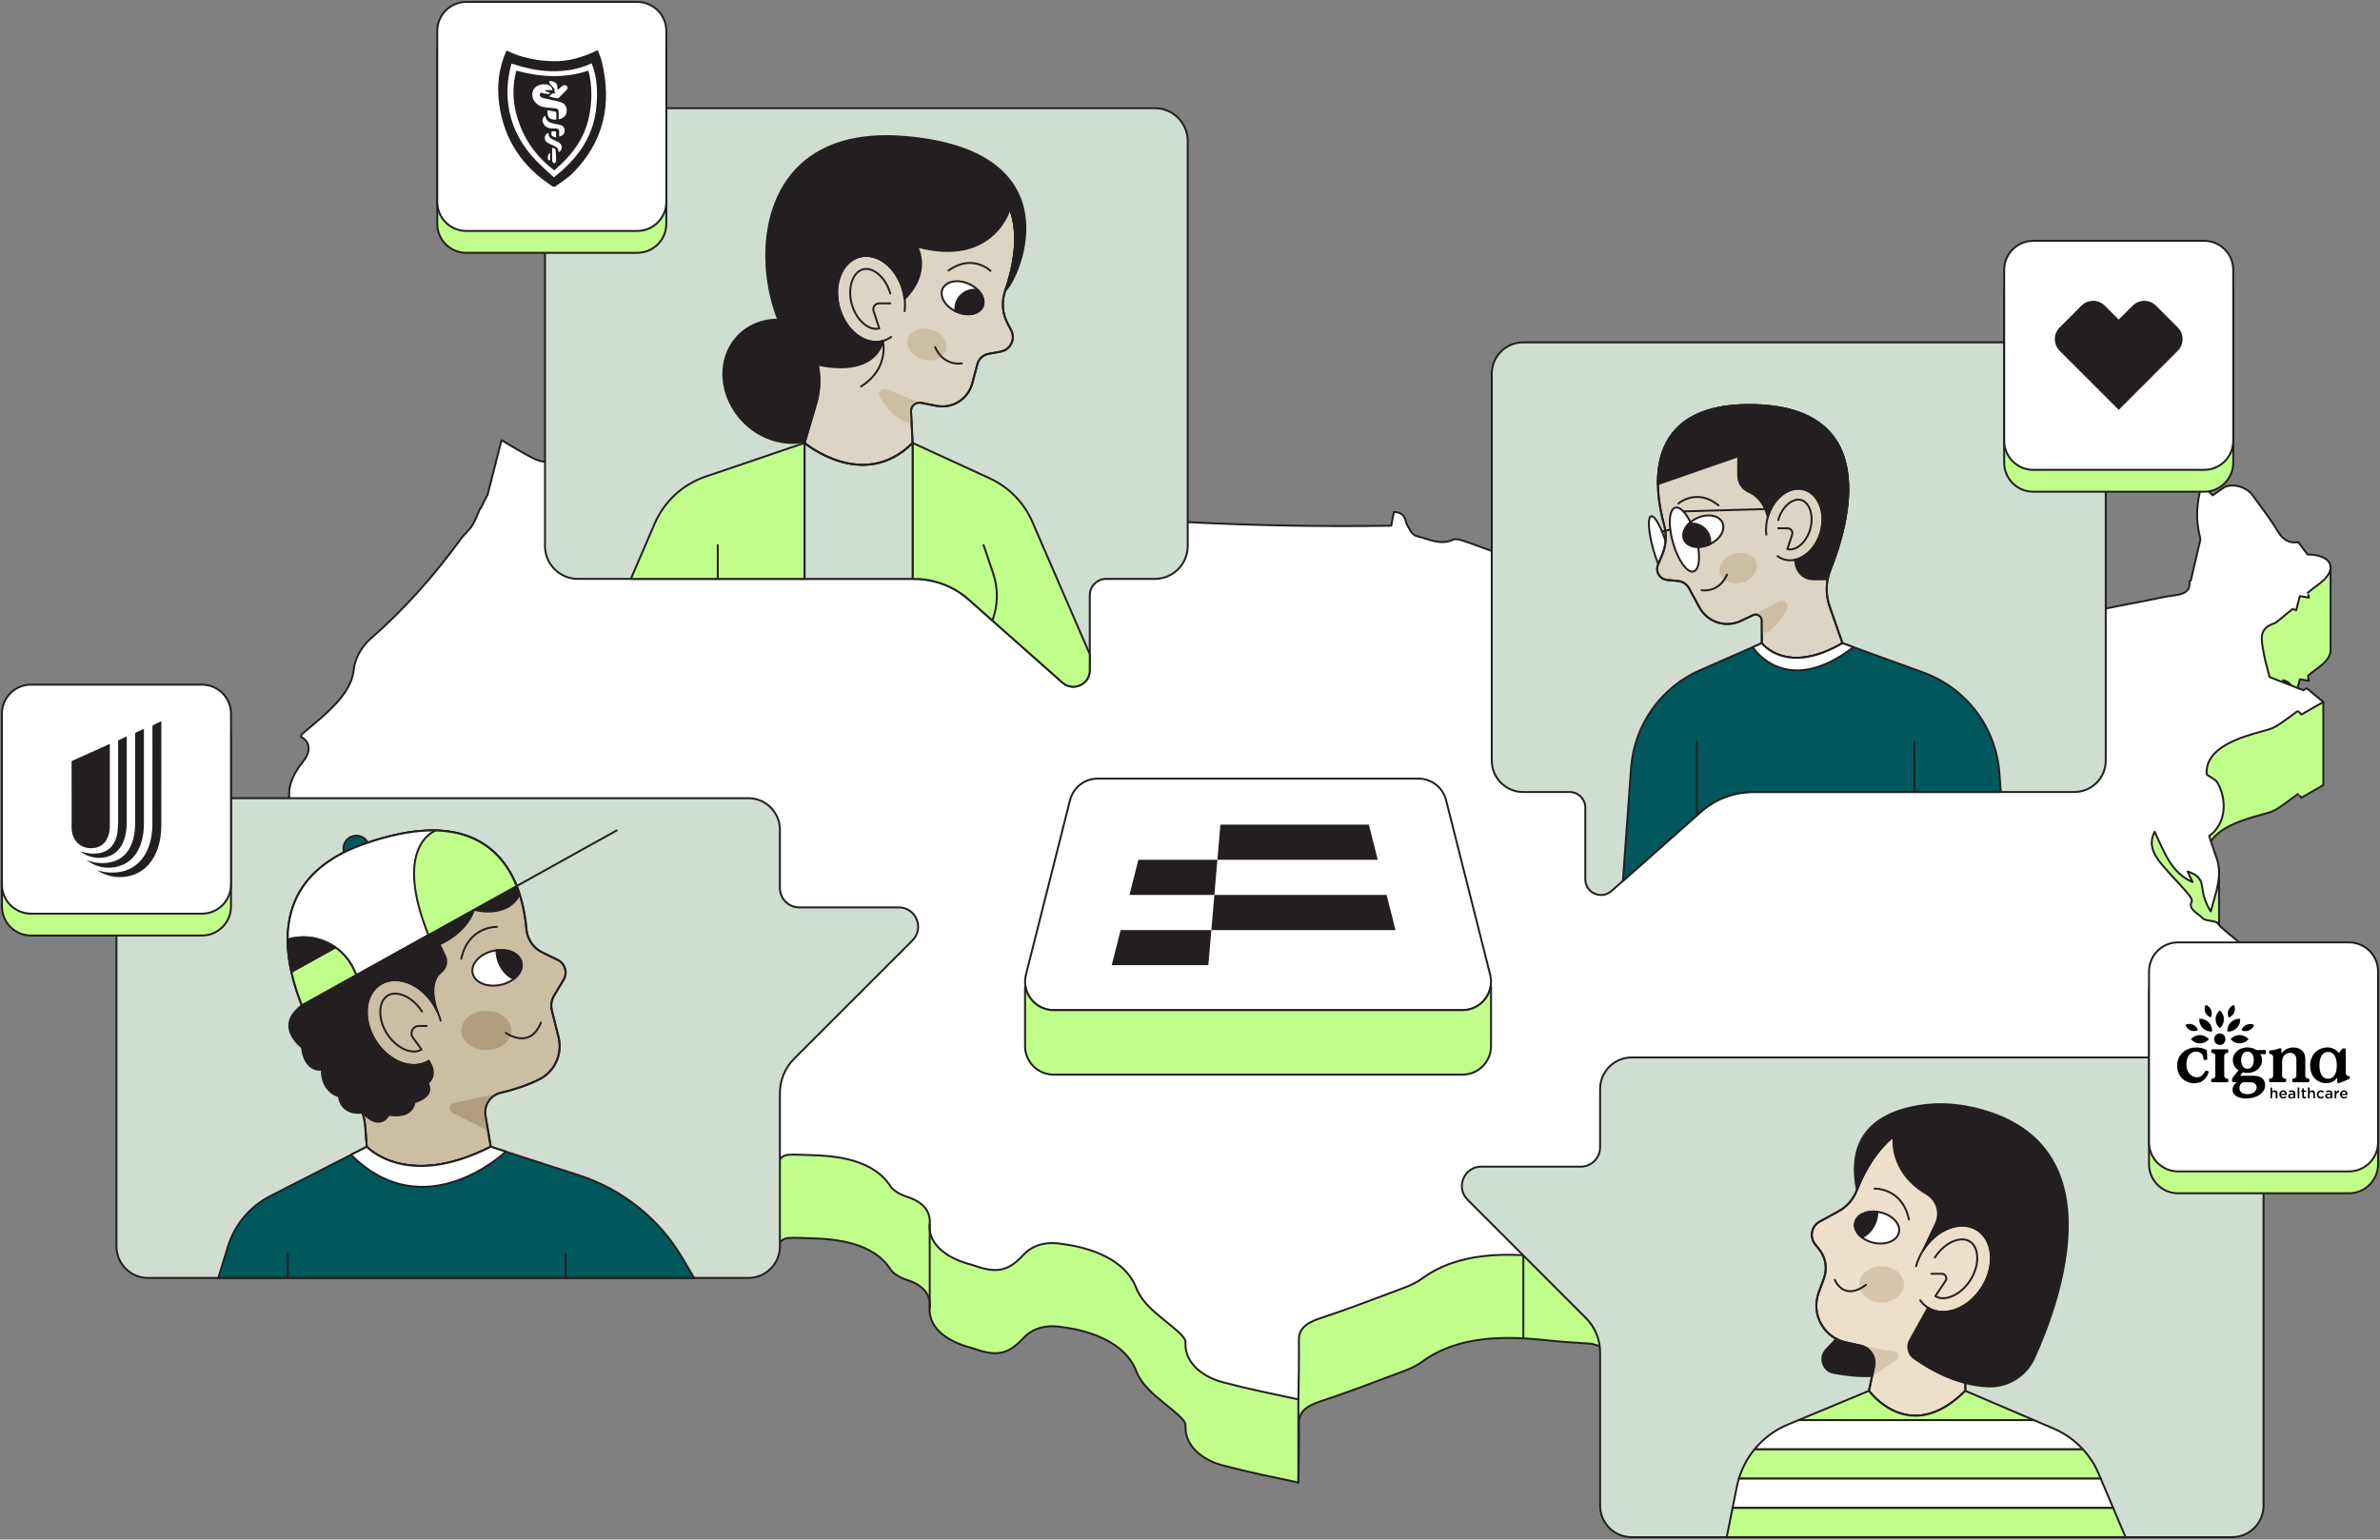 <svg width="1034" height="669" viewBox="0 0 1034 669" fill="none" xmlns="http://www.w3.org/2000/svg">
<rect x="0" y="0" width="1034" height="669" fill="#808080" stroke="none"/>
<g clip-path="url(#clip0_44_541)">
<path d="M963.316 376.11C962.748 375.146 961.245 374.346 959.768 373.412V366.89C963.488 359.218 975.73 355.89 982.639 353.979C984.773 353.39 987.096 352.826 988.775 351.804C992.095 349.779 995.011 347.444 998.336 345.045C998.285 344.995 999.11 345.824 999.901 346.619C1002.73 345.003 1005.59 343.362 1009.37 341.187V305.047H992.2C994.734 303.015 995.272 299.804 991.897 295.592C994.604 296.192 995.989 297.913 996.051 300.755C996.564 300.945 997.073 301.134 997.587 301.323C998.117 299.295 998.643 297.271 999.177 295.167C1000.21 295.348 1001.67 295.596 1003.12 295.849C1002.86 294.759 1002.6 293.665 1002.61 293.715C1006 290.807 1009.9 288.707 1011.66 285.593C1012.25 284.541 1012.53 283.557 1012.53 282.652V246.429H965.378V248.533C964.359 249.353 963.173 250.073 961.287 251.373C959.886 249.938 958.582 248.6 956.461 246.416C954.315 255.918 953.705 261.018 955.981 270.503C957.69 274.463 958.687 277.905 957.281 281.457C956.179 284.243 958.889 288.989 951.823 288.4C951.571 288.379 951.167 288.754 951.196 288.981C952.004 295.209 944.754 294.557 940.053 295.583C929.857 297.81 919.232 299.48 909.099 301.875C905.615 302.699 902.892 305.401 900.699 307.779C897.909 310.8 895.734 314.255 893.844 317.769C893.239 318.9 893.819 321.194 895.018 322.296C899.576 326.496 900.51 330.267 895.38 332.56C890.68 334.66 884.805 335.674 879.183 336.667C872.451 337.854 865.595 338.578 858.795 339.402C859.607 341.06 859.675 341.822 860.209 342.188C867.695 347.339 863.761 350.739 859.809 354.417C848.607 364.802 835.226 371.157 820.977 376.181C814.985 377.422 807.574 375.188 801.885 373.601C805.533 367.609 804.507 359.938 812.565 357.367C811.997 356.327 811.429 355.284 810.861 354.24H812.565V321.228H786.21C785.739 320.028 785.124 318.892 784.358 317.874C782.89 316.279 780.062 315.147 777.634 314.276C774.04 312.984 770.291 311.692 766.55 311.187C763.654 310.796 760.473 311.301 757.814 312.067C756.9 312.327 757.182 314.591 756.778 316.637C756.151 317.693 754.767 319.317 754.211 321.148C753.69 322.869 754.043 324.809 754.014 326.652L751.977 320.041C751.438 319.835 750.904 319.628 750.365 319.422L757.49 306.642H770.371V270.503H711.853L710.645 249.694L697.566 257.938V291.287C697.566 291.287 697.558 291.291 697.554 291.295C692.98 293.875 688.41 296.236 683.76 298.491V242.902H591.733V264.726C476.006 265.411 360.995 250.973 248.285 224.85C247.742 227.854 247.515 230.396 246.762 232.938L243.669 233.771C238.127 238.631 234.112 236.557 230.3 234.583C226.487 232.605 222.94 230.371 217.89 227.404C215.879 235.286 213.876 243.163 211.877 251.049C210.766 253.242 209.781 255.169 208.801 257.096C208.729 257.109 208.658 257.126 208.586 257.138C207.458 259.625 206.6 262.167 205.119 264.582C203.957 266.476 201.815 268.172 200.464 270.032C188.854 285.985 176.23 300.372 161.287 313.459C157.096 316.956 154.146 322.62 153.746 326.824C153.048 334.142 148.187 339.861 143.31 344.604H125.632V380.759C125.632 380.894 125.632 381.025 125.632 381.159V391.604H123.031V428.012H123.044C123.153 430.234 124.21 432.565 125.034 434.871C126.229 438.2 128.081 441.331 129.436 444.626C131.01 448.447 131.14 452.348 127.021 456.631C123.94 459.834 123.94 461.698 129.819 462.725C135.256 463.676 139.687 466.39 144 468.78C147.901 470.943 151.087 473.678 154.461 476.258C155.269 476.877 155.417 477.891 155.93 478.699C156.494 479.586 156.734 480.996 157.794 481.245C165.436 483.037 170.01 489.972 167.456 497.551C165.975 501.948 168.559 503.446 174.139 503.943C186.169 505.012 198.217 506.161 210.257 507.301L214.313 511.98C225.658 517.224 237.323 522.067 248.651 527.512C269.54 537.776 292.87 540.818 315.775 542.977C322.188 543.52 328.605 544.008 335.022 544.509C335.654 544.164 336.226 544 336.369 543.756C340.232 537.056 340.051 537.751 351.139 538.058C363.633 538.298 379.371 540.019 386.841 551.57C388.091 553.497 391.099 555.252 394.066 556.212C401.7 558.678 404.376 562.953 403.934 568.133C403.084 578.014 413.507 583.581 421.94 585.677C431.901 589.169 437.178 589.557 444.605 581.469C449.167 576.558 455.639 575.586 462.002 576.777C473.927 578.329 488.9 583.493 493.587 595.663C496.84 604.112 505.909 609.259 512.288 615.243C513.605 616.476 515.175 618.113 515.053 619.535C514.586 629.058 523.629 635.012 531.982 636.969C542.616 639.772 553.342 641.968 564.098 644.245C564.262 635.665 564.41 627.114 564.334 618.534C564.199 613.959 567.031 611.136 573.545 609.002C583.207 605.833 592.823 602.244 602.379 598.604C607.808 596.525 613.952 594.669 617.874 591.72C633.759 580.084 654.555 580.467 673.193 582.542C679.232 583.215 685.413 583.472 691.532 583.922L703.214 587.364C703.655 589.557 715.076 591.034 718.186 589.637C720.404 588.639 722.663 587.684 725.752 586.342C726.177 588.235 726.409 589.283 726.644 590.331C727.166 590.453 727.684 590.575 728.205 590.697C730.011 588.315 731.812 585.933 733.756 583.337C740.342 586.754 747.415 589.931 754.67 586.135V567.321C759.114 567.069 763.57 566.947 768.01 566.782C768.99 564.994 769.891 563.357 771.532 560.336C774.019 563.496 775.563 565.453 777.158 567.464C785.057 566.492 792.913 565.554 800.841 564.859C811.366 564.228 823.098 565.209 832.065 571.39C833.904 572.598 839.244 572.358 842.438 571.832C845.91 571.26 850.059 570.09 851.599 568.272C855.357 563.841 860.718 565.032 866.168 566.913C869.858 568.184 872.876 570.385 876.36 572.03C880.227 573.856 884.065 576.28 888.315 577.084C894.404 578.241 896.689 580.652 897.733 583.884C898.675 586.809 899.214 589.775 899.441 592.7C899.866 598.225 904.836 602.682 910.083 607.092C913.845 610.256 918.184 613.206 921.694 616.467C924.383 618.963 926.638 621.1 931.583 619.304C933.27 621.029 934.856 622.375 935.955 623.823C937.747 626.188 939.969 627.181 944.447 627.964C948.726 628.713 952.678 631.684 956.322 633.956C958.304 635.193 959.31 637.007 960.989 638.808C967.141 637.714 973.289 636.62 979.441 635.522V599.383H961.54C958.969 597.055 956.356 594.863 953.953 592.755C950.927 590.099 944.758 587.865 947.355 583.758C947.653 583.282 944.607 581.612 942.936 580.614C928.746 571.672 913.084 560.735 909.259 543.238C907.685 537.359 910.252 529.499 914.279 525.122C920.419 517.977 928.62 513.251 935.113 506.476C935.736 505.773 936.897 505.029 936.725 504.301C934.44 494.243 945.465 490.3 953.532 489.934V485.091C955.051 480.411 960.968 477.638 965.504 476.186C969.674 474.608 973.138 472.349 976.895 470.4V461.53C976.937 461.513 976.979 461.504 977.017 461.488C978.907 460.755 979.824 460.074 979.87 459.177C979.87 459.177 979.87 459.16 979.87 459.156V422.752H963.105C963.463 421.254 963.753 419.747 963.926 418.241H964.073V416.44C964.107 415.75 964.107 415.055 964.073 414.365V378.1L963.337 376.126L963.316 376.11Z" fill="#C1FD8A" stroke="#231F20" stroke-width="0.842" stroke-linecap="round" stroke-linejoin="round"/>
<path d="M962.648 371.894C966.073 380.036 962.543 388.129 960.472 396.073C958.549 393.01 957.455 390.026 957 387.081C956.512 383.887 956.689 380.71 950.423 378.711C951.219 380.419 951.816 381.703 952.561 383.293C943.202 379.296 940.101 369.849 936.107 361.432C933.288 366.743 935.535 371.204 939.133 375.559C942.327 379.426 946.068 383.129 949.371 386.976C950.697 388.52 952.742 390.725 952.182 391.819C950.457 395.177 955.082 396.902 957.085 399.124C958.027 400.172 962.753 400.164 963.304 401.064C967.563 406.518 977.885 410.612 976.93 418.73C976.884 418.898 977.241 419.184 977.456 419.395C980.675 422.61 980.793 423.881 977.002 425.345C974.59 426.275 971.561 426.595 969.132 427.121C969.057 429.086 968.985 430.895 968.901 432.911H975.508C975.966 433.361 976.421 433.812 976.88 434.262C973.122 436.214 969.654 438.474 965.488 440.048C959.568 441.946 951.282 446.087 953.516 453.796C945.449 454.162 934.424 458.105 936.709 468.162C936.882 468.89 935.72 469.635 935.097 470.338C928.604 477.113 920.398 481.839 914.263 488.984C910.236 493.356 907.669 501.221 909.243 507.1C913.068 524.597 928.731 535.534 942.92 544.476C944.591 545.473 947.638 547.144 947.339 547.619C944.742 551.727 950.911 553.961 953.937 556.616C962.206 563.875 972.953 572.132 976.059 583.346C977.666 589.107 978.5 594.876 979.425 599.383C973.277 600.482 967.125 601.58 960.973 602.67C959.294 600.869 958.288 599.055 956.306 597.818C952.662 595.545 948.711 592.579 944.431 591.826C939.954 591.043 937.732 590.05 935.939 587.685C934.841 586.233 933.254 584.891 931.567 583.165C926.622 584.966 924.367 582.829 921.678 580.329C918.168 577.068 913.83 574.118 910.068 570.953C904.82 566.543 899.855 562.087 899.425 556.562C899.198 553.637 898.664 550.666 897.717 547.746C896.673 544.514 894.388 542.103 888.299 540.945C884.049 540.137 880.211 537.718 876.344 535.892C872.86 534.246 869.843 532.045 866.152 530.774C860.698 528.893 855.337 527.703 851.584 532.134C850.043 533.952 845.898 535.121 842.423 535.694C839.233 536.22 833.893 536.46 832.05 535.252C823.082 529.07 811.35 528.09 800.826 528.721C792.898 529.415 785.041 530.354 777.142 531.326C775.548 529.31 774.003 527.357 771.516 524.197C769.875 527.219 768.979 528.856 767.994 530.644C761.392 530.892 754.747 531.027 748.17 531.671L742.581 536.194L754.654 549.997L728.19 554.554C727.668 554.432 727.15 554.31 726.628 554.188C726.393 553.141 726.157 552.093 725.736 550.199C722.648 551.546 720.388 552.497 718.17 553.494C715.056 554.895 703.64 553.418 703.198 551.222L691.516 547.779C685.398 547.329 679.212 547.072 673.177 546.399C654.535 544.325 633.739 543.942 617.858 555.577C613.936 558.527 607.792 560.383 602.363 562.461C592.807 566.101 583.191 569.691 573.53 572.86C567.015 574.993 564.183 577.821 564.318 582.391C564.394 590.971 564.247 599.522 564.082 608.102C553.331 605.826 542.6 603.629 531.966 600.827C523.617 598.87 514.57 592.915 515.037 583.392C515.159 581.97 513.585 580.333 512.272 579.1C505.893 573.121 496.824 567.97 493.572 559.52C488.884 547.346 473.911 542.187 461.986 540.634C455.623 539.443 449.155 540.415 444.589 545.326C437.162 553.418 431.885 553.027 421.925 549.534C413.492 547.439 403.072 541.871 403.918 531.991C404.364 526.81 401.684 522.535 394.05 520.069C391.083 519.11 388.07 517.355 386.825 515.428C379.356 503.881 363.621 502.159 351.123 501.915C340.035 501.608 340.216 500.918 336.353 507.613C336.21 507.857 335.638 508.026 335.006 508.366C328.589 507.866 322.172 507.378 315.759 506.835C292.854 504.676 269.524 501.633 248.635 491.37C237.307 485.925 225.638 481.077 214.293 475.838L210.236 471.158C198.197 470.018 186.149 468.869 174.118 467.8C168.543 467.304 165.955 465.806 167.436 461.408C169.99 453.829 165.42 446.895 157.774 445.102C156.714 444.854 156.474 443.444 155.91 442.556C155.397 441.748 155.249 440.734 154.441 440.115C151.066 437.536 147.881 434.801 143.98 432.638C139.667 430.247 135.236 427.533 129.799 426.582C123.92 425.555 123.92 423.691 127 420.489C131.12 416.205 130.99 412.304 129.416 408.483C128.061 405.188 126.209 402.057 125.014 398.729C123.184 393.633 120.23 388.415 128.886 384.51C127.918 379.729 125.906 375.782 126.706 371.629C127.434 367.85 130.051 364.163 128.082 360.448C126.853 358.129 129.475 354.157 127.964 352.107C122.919 345.261 126.849 336.849 131.511 331.147C134.773 327.158 135.383 322.785 130.687 320.067C130.796 319.755 130.906 319.448 131.015 319.137C134.71 315.981 138.661 312.854 142.032 309.669C147.3 304.695 152.973 298.635 153.73 290.682C154.13 286.478 157.08 280.814 161.271 277.317C176.214 264.23 188.838 249.842 200.448 233.889C201.803 232.029 203.941 230.333 205.103 228.44C206.584 226.024 207.447 223.483 208.57 220.996C208.642 220.979 208.713 220.966 208.785 220.954C209.765 219.026 210.75 217.099 211.861 214.907C213.86 207.025 215.863 199.143 217.874 191.261C222.924 194.224 226.471 196.463 230.284 198.44C234.096 200.414 238.107 202.493 243.653 197.628L246.746 196.795C247.499 194.253 247.726 191.712 248.269 188.707C365.107 215.79 484.423 230.317 604.438 228.448C604.909 226.008 605.238 224.274 605.583 222.473C610.813 222.742 610.207 225.928 611.411 228.196C612.353 229.976 613.687 232.568 615.446 232.955C620.538 234.079 625.613 237.18 631.336 234.491C632.355 234.011 634.433 234.529 635.818 235.004C641.574 236.974 647.209 239.263 653.084 241.089C655.331 241.788 658.621 242.335 660.351 241.628C667.904 238.531 675.849 242.562 683.748 242.903C678.096 245.891 671.991 247.89 666.516 251.214C661.277 254.673 657.582 259.609 653.143 263.897C653.395 264.272 653.643 264.642 653.896 265.017C659.19 263.565 664.466 262.117 670.69 260.396C669.579 262.807 668.973 264.116 668.317 265.522C671.09 265.82 673.998 266.868 675.563 266.178C683.117 262.757 690.321 259.226 697.542 255.157C701.46 252.754 704.216 249.333 710.638 249.691C707.902 252.721 705.449 255.41 703.686 257.333C708.538 259.058 713.714 259.828 716.706 262.243C719.748 264.701 722.214 265.311 725.509 264.613C729.406 263.788 733.143 262.618 736.917 261.566C741.698 260.236 746.444 258.877 751.406 257.463C754.414 267.39 761.118 259.912 765.515 261.238C766.997 264.078 768.415 266.792 770.363 270.496C755.109 269.351 741.597 272.448 727.053 276.719C723.969 282.893 720.834 289.041 717.648 295.163C718.179 295.374 718.709 295.588 719.239 295.799C721.974 292.634 724.689 289.466 728.127 285.413C727.849 287.627 727.685 288.771 727.563 289.924C726.511 299.064 725.05 308.183 724.714 317.374C724.39 326.333 728.299 334.82 734.935 340.817C739.724 345.248 742.055 345.303 746.81 341.347C754.002 334.433 753.4 321.746 746.305 314.819C745.102 313.561 743.36 312.017 743.44 310.771C743.802 303.975 744.429 297.007 745.7 290.316C746.175 287.774 748.755 285.615 750.358 283.28C750.897 283.486 751.431 283.692 751.97 283.898C751.881 286.007 751.789 288.111 751.696 290.219C752.466 290.316 753.236 290.412 754.01 290.509C754.044 288.666 753.687 286.726 754.208 285.005C754.764 283.175 756.148 281.55 756.775 280.494C757.179 278.449 756.897 276.189 757.81 275.924C760.474 275.158 763.655 274.657 766.546 275.044C770.283 275.549 774.037 276.837 777.63 278.133C780.054 279.004 782.886 280.136 784.355 281.731C788.597 287.383 788.235 296.417 783.938 301.471C783.072 302.494 784.082 304.716 784.237 306.386C785.87 305.966 787.738 305.772 789.051 305.048C790.04 304.501 790.322 303.277 790.911 302.355C793.958 297.604 797.796 297.276 801.335 302.237C805.518 308.103 808.993 314.702 812.566 321.224C804.508 323.795 805.53 331.471 801.886 337.459C807.571 339.045 814.982 341.28 820.978 340.038C835.227 335.014 848.608 328.66 859.81 318.274C863.762 314.596 867.701 311.196 860.21 306.046C859.676 305.679 859.608 304.918 858.796 303.26C865.592 302.435 872.451 301.711 879.184 300.524C884.802 299.531 890.677 298.521 895.381 296.417C900.511 294.124 899.581 290.358 895.019 286.154C893.82 285.047 893.24 282.754 893.845 281.626C895.735 278.112 897.91 274.657 900.7 271.636C902.897 269.258 905.616 266.557 909.1 265.732C919.229 263.338 929.858 261.667 940.055 259.441C944.755 258.414 952.005 259.066 951.198 252.838C951.168 252.611 951.572 252.237 951.825 252.258L955.982 234.365C953.706 224.88 954.316 219.78 956.462 210.278C958.583 212.462 959.887 213.8 961.289 215.235C963.224 213.901 964.428 213.181 965.459 212.331C968.783 209.6 975.802 211.157 978.723 215.294C982.274 220.327 986.264 225.28 989.319 230.409C991.452 233.99 993.682 236.157 998.509 235.64C999.957 237.555 1001.27 239.28 1002.53 240.938C1010.39 241.035 1014.42 244.544 1011.66 249.455C1009.9 252.569 1006 254.669 1002.61 257.577C1002.6 257.526 1002.86 258.616 1003.12 259.71C1001.67 259.458 1000.21 259.205 999.174 259.028C998.635 261.128 998.113 263.157 997.583 265.185C997.07 264.996 996.561 264.806 996.047 264.617L988.586 270.698C980.928 272.97 982.531 278.028 983.356 283.082C983.958 286.764 985.06 290.497 986.028 294.208L1000.74 299.948C1001.21 299.653 1001.69 299.359 1002.17 299.06C1004.58 301.063 1006.99 303.066 1009.37 305.044C1005.6 307.22 1002.73 308.861 999.902 310.477C999.111 309.681 998.282 308.852 998.337 308.903C995.012 311.306 992.096 313.641 988.776 315.661C987.097 316.684 984.774 317.247 982.64 317.837C974.186 320.172 957.762 324.628 958.705 336.558C960.464 337.825 962.61 338.772 963.321 339.967C967.639 347.428 967.264 357.982 959.774 363.301L962.656 371.885L962.648 371.894Z" fill="white" stroke="#231F20" stroke-width="0.842" stroke-linecap="round" stroke-linejoin="round"/>
<path d="M725.736 550.198V586.337" stroke="#231F20" stroke-width="0.842" stroke-linecap="round" stroke-linejoin="round"/>
<path d="M754.658 586.131V549.992" stroke="#231F20" stroke-width="0.842" stroke-linecap="round" stroke-linejoin="round"/>
<path d="M564.08 644.241V608.102" stroke="#231F20" stroke-width="0.842" stroke-linecap="round" stroke-linejoin="round"/>
<path d="M661.824 581.582V545.443" stroke="#231F20" stroke-width="0.842" stroke-linecap="round" stroke-linejoin="round"/>
<path d="M403.924 531.99V568.129" stroke="#231F20" stroke-width="0.842" stroke-linecap="round" stroke-linejoin="round"/>
<path d="M336.361 543.751V507.612" stroke="#231F20" stroke-width="0.842" stroke-linecap="round" stroke-linejoin="round"/>
<path d="M210.242 507.297V471.158" stroke="#231F20" stroke-width="0.842" stroke-linecap="round" stroke-linejoin="round"/>
<path d="M157.785 481.241V445.102" stroke="#231F20" stroke-width="0.842" stroke-linecap="round" stroke-linejoin="round"/>
<path d="M888.299 577.081V540.941" stroke="#231F20" stroke-width="0.842" stroke-linecap="round" stroke-linejoin="round"/>
<path d="M953.514 489.926V453.787" stroke="#231F20" stroke-width="0.842" stroke-linecap="round" stroke-linejoin="round"/>
<path d="M976.877 434.253V470.392" stroke="#231F20" stroke-width="0.842" stroke-linecap="round" stroke-linejoin="round"/>
<path d="M390.466 394.31H347.245C342.595 394.31 338.828 390.544 338.828 385.894V360.557C338.828 352.991 332.693 346.855 325.127 346.855H64.305C56.739 346.855 50.603 352.991 50.603 360.557V541.614C50.603 549.181 56.739 555.316 64.305 555.316H325.131C332.697 555.316 338.833 549.181 338.833 541.614V474.979C338.833 469.399 341.05 464.047 344.993 460.099L396.42 408.672C401.723 403.37 397.969 394.306 390.47 394.306L390.466 394.31Z" fill="#D0DDD1" stroke="#231F20" stroke-width="0.842" stroke-linecap="round" stroke-linejoin="round"/>
<path d="M154.825 374.369C157.925 374.369 160.438 371.855 160.438 368.755C160.438 365.655 157.925 363.142 154.825 363.142C151.724 363.142 149.211 365.655 149.211 368.755C149.211 371.855 151.724 374.369 154.825 374.369Z" fill="#00585D" stroke="#231F20" stroke-width="0.842" stroke-linecap="round" stroke-linejoin="round"/>
<path d="M213.224 498.318L210.914 484.844C210.135 480.303 213.018 475.935 217.504 474.887C222.36 473.755 228.701 471.883 234.424 468.958C241.086 465.554 244.477 457.962 242.66 450.708L239.764 439.131C239.213 436.922 239.558 434.582 240.732 432.63L244.856 425.754C246.704 422.673 245.513 418.671 242.277 417.106L235.678 413.912C231.689 411.981 229.046 408.08 228.685 403.665C227.3 386.623 217.878 345.678 158.098 366.777C94.754 389.135 139.069 456.725 153.81 476.524C156.629 480.312 158.313 484.814 158.674 489.519L159.352 498.314C159.352 498.314 176.264 517.107 213.22 498.314L213.224 498.318Z" fill="#CCBEA3" stroke="#231F20" stroke-width="0.842" stroke-linecap="round" stroke-linejoin="round"/>
<path d="M196.614 483.63L212.036 491.348L210.917 484.842C210.139 480.298 213.021 475.934 217.503 474.882L197.165 479.279C195.019 479.742 194.653 482.654 196.614 483.63Z" fill="#B29E7F"/>
<path d="M213.224 498.318L210.914 484.844C210.135 480.303 213.018 475.935 217.504 474.887C222.36 473.755 228.701 471.883 234.424 468.958C241.086 465.554 244.477 457.962 242.66 450.708L239.764 439.131C239.213 436.922 239.558 434.582 240.732 432.63L244.856 425.754C246.704 422.673 245.513 418.671 242.277 417.106L235.678 413.912C231.689 411.981 229.046 408.08 228.685 403.665C227.3 386.623 217.878 345.678 158.098 366.777C94.754 389.135 139.069 456.725 153.81 476.524C156.629 480.312 158.313 484.814 158.674 489.519L159.352 498.314C159.352 498.314 176.264 517.107 213.22 498.314L213.224 498.318Z" stroke="#231F20" stroke-width="0.842" stroke-linecap="round" stroke-linejoin="round"/>
<path d="M159.358 498.318C159.358 498.318 176.271 517.111 213.226 498.318L251.667 510.774C270.486 516.871 286.422 529.651 296.466 546.694L301.55 555.316H94.84L99.052 541.627C101.964 532.159 108.588 524.273 117.408 519.762L159.358 498.313V498.318Z" fill="#00585D" stroke="#231F20" stroke-width="0.842" stroke-linecap="round" stroke-linejoin="round"/>
<path d="M124.975 544.809V555.32" stroke="#231F20" stroke-width="0.842" stroke-linecap="round" stroke-linejoin="round"/>
<path d="M245.738 544.809V555.32" stroke="#231F20" stroke-width="0.842" stroke-linecap="round" stroke-linejoin="round"/>
<path d="M131.154 436.918L267.917 360.873" stroke="#231F20" stroke-width="0.842" stroke-linecap="round" stroke-linejoin="round"/>
<path d="M224.471 385.027L154.823 423.75L153.817 421.507C148.788 410.343 136.336 404.902 124.975 408.306C124.987 391.247 133.281 375.538 158.109 366.777C200.649 351.758 217.687 368.174 224.471 385.027Z" fill="white" stroke="#231F20" stroke-width="0.842" stroke-linecap="round" stroke-linejoin="round"/>
<path d="M154.827 423.751L131.156 436.914C129.283 432.137 127.701 427.218 126.611 422.286L145.695 411.678C149.12 414.072 151.974 417.405 153.817 421.504L154.822 423.747L154.827 423.751Z" fill="#C1FD8A" stroke="#231F20" stroke-width="0.842" stroke-linecap="round" stroke-linejoin="round"/>
<path d="M217.602 427.938C223.466 426.633 227.484 422.272 226.577 418.198C225.67 414.123 220.181 411.879 214.317 413.184C208.453 414.49 204.434 418.851 205.341 422.925C206.248 426.999 211.738 429.244 217.602 427.938Z" fill="white" stroke="#231F20" stroke-width="0.842" stroke-linecap="round" stroke-linejoin="round"/>
<path d="M215.676 412.965C215.676 414.673 216.021 416.512 216.753 418.322C218.159 421.794 220.646 424.339 223.259 425.358C225.767 423.409 227.113 420.758 226.545 418.225C225.712 414.471 220.995 412.275 215.676 412.965Z" fill="#231F20" stroke="#231F20" stroke-width="0.842" stroke-linecap="round" stroke-linejoin="round"/>
<path d="M215.931 402.765C215.931 402.765 203.407 402.332 200.398 416.706" stroke="#231F20" stroke-width="0.842" stroke-linecap="round" stroke-linejoin="round"/>
<path d="M186.256 461.017C179.3 465.406 168.957 461.509 163.149 452.315C157.342 443.116 158.272 432.099 165.224 427.71C172.18 423.321 182.523 427.217 188.331 436.412C189.782 438.71 190.813 441.125 191.436 443.52" stroke="#231F20" stroke-width="0.842" stroke-linecap="round" stroke-linejoin="round"/>
<path d="M183.355 439.551C180.422 434.906 175.722 431.783 171.657 431.783C170.411 431.783 169.3 432.086 168.358 432.68C165.972 434.186 165.391 437.098 165.256 438.701C164.974 442.034 166.018 445.851 168.118 449.171C171.051 453.817 175.751 456.939 179.816 456.939C181.062 456.939 182.173 456.636 183.115 456.043L179.374 450.867C177.855 448.767 179.358 445.834 181.946 445.834H185.358" stroke="#231F20" stroke-width="0.842" stroke-linecap="round" stroke-linejoin="round"/>
<path d="M225.787 388.664C220.236 399.453 205.962 395.325 205.962 395.325C202.318 405.845 190.952 410.344 190.952 410.344L193.321 415.368C194.466 417.796 193.793 420.687 191.693 422.366C188.987 424.529 186.534 429.28 190.073 439.666C189.58 438.563 189 437.473 188.331 436.417C182.523 427.223 172.18 423.317 165.228 427.715C158.268 432.104 157.342 443.121 163.149 452.315C168.957 461.519 179.304 465.415 186.26 461.018C190.523 467.338 185.907 470.722 185.907 470.722C188.937 476.861 180.116 478.94 180.116 478.94C178.846 486.586 168.965 484.415 168.965 484.415C164.45 491.808 157.515 483.46 157.515 483.46C157.515 483.46 148.568 485.16 147.18 476.373C147.18 476.373 139.786 474.703 139.786 464.809C139.786 464.809 132.489 466.198 131.164 455.101C131.164 455.101 118.842 446.016 131.164 436.918L224.478 385.032L225.795 388.672L225.787 388.664Z" fill="#231F20" stroke="#231F20" stroke-width="0.842" stroke-linecap="round" stroke-linejoin="round"/>
<path d="M152.508 501.819C184.645 533.956 219.778 500.439 219.778 500.439L213.226 498.313C176.271 517.107 159.359 498.313 159.359 498.313L152.508 501.815V501.819Z" fill="white" stroke="#231F20" stroke-width="0.842" stroke-linecap="round" stroke-linejoin="round"/>
<path d="M124.977 408.307C124.968 412.907 125.57 417.607 126.609 422.287L145.697 411.678C139.793 407.541 132.164 406.148 124.977 408.303V408.307Z" fill="#231F20" stroke="#231F20" stroke-width="0.842" stroke-linecap="round" stroke-linejoin="round"/>
<path d="M224.471 385.027L186.139 406.337C170.897 368.363 188.151 361.319 189.312 360.894C209.751 361.415 219.669 373.114 224.466 385.027H224.471Z" fill="#C1FD8A" stroke="#231F20" stroke-width="0.842" stroke-linecap="round" stroke-linejoin="round"/>
<path d="M211.297 456.325C217.317 456.325 222.196 452.503 222.196 447.787C222.196 443.072 217.317 439.249 211.297 439.249C205.278 439.249 200.398 443.072 200.398 447.787C200.398 452.503 205.278 456.325 211.297 456.325Z" fill="#B29E7F"/>
<path d="M219.777 448.85C219.777 448.85 230.31 456.45 234.973 444.36" stroke="#231F20" stroke-width="0.842" stroke-linecap="round" stroke-linejoin="round"/>
<path d="M643.538 506.969H686.759C691.409 506.969 695.176 503.203 695.176 498.553V473.216C695.176 465.65 701.311 459.515 708.877 459.515H969.703C977.269 459.515 983.405 465.65 983.405 473.216V654.274C983.405 661.84 977.269 667.975 969.703 667.975H708.877C701.311 667.975 695.176 661.84 695.176 654.274V587.638C695.176 582.059 692.958 576.706 689.015 572.759L637.588 521.332C632.286 516.029 636.039 506.965 643.538 506.965V506.969Z" fill="#D0DDD1" stroke="#231F20" stroke-width="0.842" stroke-linecap="round" stroke-linejoin="round"/>
<path d="M853.846 604.386V591.8C853.846 587.289 855.689 582.967 858.959 579.862C872.391 567.098 906.254 530.74 885.323 505.896C861.593 477.731 822.715 475.513 806.615 517.401C805.159 521.188 802.423 524.344 798.872 526.297L790.569 530.854C786.988 532.819 786.054 537.541 788.612 540.722L790.333 542.864C793.191 546.42 793.982 551.213 792.412 555.497L790.123 561.75C786.723 571.029 792.265 581.174 801.906 583.337L808.475 584.81C812.544 585.723 815.115 589.742 814.24 593.816L811.976 604.378C811.976 604.378 829.511 628.717 853.85 604.378L853.846 604.386Z" fill="#EDDFCA" stroke="#231F20" stroke-width="0.842" stroke-linecap="round" stroke-linejoin="round"/>
<path d="M814.236 593.82C815.107 589.751 812.54 585.732 808.475 584.819L823.043 587.298C824.899 587.614 825.408 590.042 823.834 591.073L813.352 597.949L814.236 593.825V593.82Z" fill="#D8C5AB"/>
<path d="M853.846 604.386V591.8C853.846 587.289 855.689 582.967 858.959 579.862C872.391 567.098 906.254 530.74 885.323 505.896C861.593 477.731 822.715 475.513 806.615 517.401C805.159 521.188 802.423 524.344 798.872 526.297L790.569 530.854C786.988 532.819 786.054 537.541 788.612 540.722L790.333 542.864C793.191 546.42 793.982 551.213 792.412 555.497L790.123 561.75C786.723 571.029 792.265 581.174 801.906 583.337L808.475 584.81C812.544 585.723 815.115 589.742 814.24 593.816L811.976 604.378C811.976 604.378 829.511 628.717 853.85 604.378L853.846 604.386Z" stroke="#231F20" stroke-width="0.842" stroke-linecap="round" stroke-linejoin="round"/>
<path d="M817.481 565.996C822.835 565.996 827.176 562.467 827.176 558.114C827.176 553.761 822.835 550.232 817.481 550.232C812.126 550.232 807.785 553.761 807.785 558.114C807.785 562.467 812.126 565.996 817.481 565.996Z" fill="#D8C5AB"/>
<path d="M857.263 481.467C848.329 479.414 839.042 479.224 830.108 481.278C808.436 486.26 803.433 500.315 806.761 517.017C810.848 506.539 816.373 498.855 822.727 493.671V493.683V493.675C822.727 493.675 820.194 508.866 836.992 518.776C841.482 521.423 843.258 527.024 841.02 531.729L835.524 543.271C841.428 533.925 851.94 529.965 859.005 534.426C866.07 538.887 867.017 550.084 861.113 559.431C855.209 568.777 844.697 572.737 837.632 568.276L829.809 582.352C828.315 585.041 829.069 588.424 831.568 590.213C837.762 594.652 850.025 601.995 863.912 602.463C872.42 602.749 880.252 597.838 883.765 590.082C895.481 564.228 919.808 495.825 857.267 481.463L857.263 481.467Z" fill="#231F20" stroke="#231F20" stroke-width="0.842" stroke-linecap="round" stroke-linejoin="round"/>
<path d="M834.274 565.07C835.17 566.345 836.29 567.431 837.632 568.281C844.698 572.741 855.214 568.781 861.113 559.435C867.017 550.089 866.071 538.891 859.005 534.431C851.94 529.97 841.424 533.93 835.524 543.276C834.102 545.527 833.079 547.888 832.439 550.232" stroke="#231F20" stroke-width="0.842" stroke-linecap="round" stroke-linejoin="round"/>
<path d="M840.575 546.466C843.555 541.744 848.335 538.571 852.463 538.571C853.73 538.571 854.858 538.878 855.817 539.48C858.241 541.012 858.834 543.97 858.969 545.599C859.255 548.982 858.195 552.862 856.061 556.241C853.078 560.963 848.301 564.135 844.173 564.135C842.907 564.135 841.779 563.828 840.819 563.226L845.28 556.536C846.134 555.252 845.217 553.535 843.677 553.535H839.09" stroke="#231F20" stroke-width="0.842" stroke-linecap="round" stroke-linejoin="round"/>
<path d="M797.131 556.174C797.131 556.174 800.922 565.655 810.677 558.341" stroke="#231F20" stroke-width="0.842" stroke-linecap="round" stroke-linejoin="round"/>
<path d="M824.998 535.558C825.81 531.911 822.213 528.006 816.963 526.838C811.714 525.669 806.8 527.679 805.988 531.327C805.176 534.974 808.773 538.879 814.022 540.048C819.272 541.216 824.186 539.206 824.998 535.558Z" fill="white" stroke="#231F20" stroke-width="0.842" stroke-linecap="round" stroke-linejoin="round"/>
<path d="M815.668 526.561C815.668 528.089 815.36 529.734 814.7 531.359C813.441 534.464 811.215 536.745 808.876 537.658C806.629 535.916 805.425 533.538 805.934 531.27C806.679 527.908 810.904 525.943 815.668 526.561Z" fill="#231F20" stroke="#231F20" stroke-width="0.842" stroke-linecap="round" stroke-linejoin="round"/>
<path d="M814.402 516.5C814.402 516.5 826.45 516.084 829.345 529.912" stroke="#231F20" stroke-width="0.842" stroke-linecap="round" stroke-linejoin="round"/>
<path d="M814.233 593.82L813.349 597.944C807.504 598.242 801.512 597.497 796.652 596.58C791.939 595.688 790.104 589.914 793.416 586.447L797.822 581.835C799.076 582.5 800.443 583.009 801.903 583.337L808.468 584.81C809.735 585.092 810.854 585.677 811.771 586.472C811.898 586.577 812.016 586.687 812.129 586.8C812.281 586.948 812.424 587.103 812.558 587.259C812.996 587.764 813.366 588.332 813.652 588.934C813.724 589.073 813.783 589.212 813.842 589.359C814.01 589.763 814.141 590.18 814.233 590.613C814.456 591.64 814.469 592.725 814.233 593.815V593.82Z" fill="#231F20" stroke="#231F20" stroke-width="0.842" stroke-linecap="round" stroke-linejoin="round"/>
<path d="M883.609 617.104L853.845 604.387C829.505 628.726 811.97 604.387 811.97 604.387L781.402 617.104H883.609Z" fill="#C1FD8A" stroke="#231F20" stroke-width="0.842" stroke-linecap="round" stroke-linejoin="round"/>
<path d="M776.707 619.055C770.989 621.437 766.048 625.165 762.244 629.819H904.957C901.423 625.965 897.084 622.859 892.186 620.768L883.606 617.103H781.399L776.707 619.055Z" fill="white" stroke="#231F20" stroke-width="0.842" stroke-linecap="round" stroke-linejoin="round"/>
<path d="M755.461 642.541H912.671L911.762 640.399C910.1 636.477 907.786 632.909 904.958 629.824H762.244C759.202 633.544 756.883 637.858 755.461 642.541Z" fill="#C1FD8A" stroke="#231F20" stroke-width="0.842" stroke-linecap="round" stroke-linejoin="round"/>
<path d="M754.59 645.999L752.73 655.257H918.066L912.672 642.54H755.462C755.116 643.672 754.826 644.825 754.59 645.999Z" fill="white" stroke="#231F20" stroke-width="0.842" stroke-linecap="round" stroke-linejoin="round"/>
<path d="M750.178 667.98H923.463L918.068 655.263H752.732L750.178 667.98Z" fill="#C1FD8A" stroke="#231F20" stroke-width="0.842" stroke-linecap="round" stroke-linejoin="round"/>
<path d="M501.723 47.014H251.064C243.174 47.014 236.777 53.41 236.777 61.3V237.27C236.777 245.16 243.174 251.556 251.064 251.556H397.194C405.922 251.556 414.346 254.75 420.877 260.541L461.578 296.608C466.186 300.69 473.457 297.42 473.457 291.264V258.702C473.457 254.759 476.655 251.561 480.598 251.561H501.719C509.609 251.561 516.005 245.164 516.005 237.274V61.3C516.005 53.41 509.609 47.014 501.719 47.014H501.723Z" fill="#D0DDD1" stroke="#231F20" stroke-width="0.842" stroke-linecap="round" stroke-linejoin="round"/>
<path d="M448.515 226.788C444.888 218.422 438.298 211.689 430.017 207.877L396.482 192.467V251.561H397.194C405.917 251.561 414.342 254.755 420.877 260.545L461.577 296.613C466.185 300.695 473.457 297.425 473.457 291.264V284.292L448.515 226.788Z" fill="#C1FD8A" stroke="#231F20" stroke-width="0.842" stroke-linecap="round" stroke-linejoin="round"/>
<path d="M427.32 236.861L431.486 249.174C433.738 255.831 433.616 263.061 431.146 269.638" stroke="#231F20" stroke-width="0.842" stroke-linecap="round" stroke-linejoin="round"/>
<path d="M274.086 251.557L284.417 227.545C288.558 217.922 296.578 210.503 306.497 207.128L349.571 192.467V251.557H274.086Z" fill="#C1FD8A" stroke="#231F20" stroke-width="0.842" stroke-linecap="round" stroke-linejoin="round"/>
<path d="M349.57 192.462C349.57 192.462 375.071 213.868 396.478 192.462V251.552H349.57V192.462Z" fill="#D0DDD1" stroke="#231F20" stroke-width="0.842" stroke-linecap="round" stroke-linejoin="round"/>
<path d="M361.033 185.699C370.855 175.877 369.86 158.956 358.81 147.907C347.76 136.857 330.84 135.861 321.017 145.684C311.195 155.506 312.19 172.427 323.24 183.476C334.29 194.526 351.211 195.522 361.033 185.699Z" fill="#231F20" stroke="#231F20" stroke-width="0.842" stroke-linecap="round" stroke-linejoin="round"/>
<path d="M396.48 192.462L395.802 178.798C395.684 176.429 397.822 174.578 400.153 175.036L406.832 176.349C413.766 177.713 420.571 173.462 422.393 166.633L424.644 158.191C425.246 155.927 427.098 154.215 429.399 153.785L434.782 152.784C439.049 151.989 441.317 147.28 439.28 143.45L437.782 140.631C435.447 136.233 435.034 131.057 436.705 126.365C441.552 112.756 448.306 82.98 419.271 73.47C382.252 61.346 335.837 64.599 355.274 158.494C356.427 164.07 356.2 169.848 354.601 175.314L349.576 192.462C349.576 192.462 375.077 213.868 396.484 192.462H396.48Z" fill="#DDD5C3" stroke="#231F20" stroke-width="0.842" stroke-linecap="round" stroke-linejoin="round"/>
<path d="M400.149 175.037C397.821 174.574 395.684 176.425 395.802 178.799L396.046 183.785C390.516 183.785 385.437 177.545 382.281 172.6C381.044 170.664 383.022 168.283 385.155 169.124L400.144 175.032L400.149 175.037Z" fill="#CCBEA3"/>
<path d="M396.48 192.462L395.802 178.798C395.684 176.429 397.822 174.578 400.153 175.036L406.832 176.349C413.766 177.713 420.571 173.462 422.393 166.633L424.644 158.191C425.246 155.927 427.098 154.215 429.399 153.785L434.782 152.784C439.049 151.989 441.317 147.28 439.28 143.45L437.782 140.631C435.447 136.233 435.034 131.057 436.705 126.365C441.552 112.756 448.306 82.98 419.271 73.47C382.252 61.346 335.837 64.599 355.274 158.494C356.427 164.07 356.2 169.848 354.601 175.314L349.576 192.462C349.576 192.462 375.077 213.869 396.484 192.462H396.48Z" stroke="#231F20" stroke-width="0.842" stroke-linecap="round" stroke-linejoin="round"/>
<path d="M410.992 152.13C412.055 148.533 409.2 144.518 404.615 143.164C400.03 141.809 395.452 143.627 394.389 147.225C393.326 150.822 396.181 154.836 400.766 156.191C405.351 157.545 409.929 155.727 410.992 152.13Z" fill="#CCBEA3"/>
<path d="M426.909 133.237C428.39 129.897 425.694 125.462 420.888 123.331C416.082 121.201 410.986 122.181 409.505 125.521C408.025 128.861 410.72 133.296 415.526 135.426C420.332 137.557 425.428 136.577 426.909 133.237Z" fill="white" stroke="#231F20" stroke-width="0.842" stroke-linecap="round" stroke-linejoin="round"/>
<path d="M430.353 117.705C430.353 117.705 422.509 110.046 412.09 117.57" stroke="#231F20" stroke-width="0.842" stroke-linecap="round" stroke-linejoin="round"/>
<path d="M387.145 146.422C386.068 147.209 384.868 147.806 383.556 148.172C375.918 150.31 367.439 143.855 364.611 133.755C361.783 123.656 365.684 113.733 373.317 111.595C380.955 109.458 389.434 115.913 392.262 126.012C393.146 129.173 393.373 132.316 393.032 135.207" stroke="#231F20" stroke-width="0.842" stroke-linecap="round" stroke-linejoin="round"/>
<path d="M386.799 127.539C385.373 122.439 381.889 118.256 378.135 117.137C376.982 116.792 375.875 116.767 374.84 117.053C372.223 117.785 370.88 120.318 370.312 121.762C369.134 124.762 369.045 128.575 370.064 132.227C371.49 137.332 374.975 141.51 378.728 142.634C379.881 142.979 380.988 143.004 382.023 142.718L379.536 135.186C378.993 133.536 380.222 131.832 381.96 131.832H386.799" stroke="#231F20" stroke-width="0.842" stroke-linecap="round" stroke-linejoin="round"/>
<path d="M426.914 133.241C425.433 136.578 420.333 137.563 415.531 135.434C415.388 135.371 415.245 135.308 415.102 135.236C414.993 134.331 415.026 133.393 415.233 132.45C416.188 128.053 420.468 125.233 424.865 126.054C427.02 128.259 427.907 130.994 426.914 133.237V133.241Z" fill="#231F20" stroke="#231F20" stroke-width="0.842" stroke-linecap="round" stroke-linejoin="round"/>
<path d="M417.86 157.876C417.86 157.876 410.105 159.479 406.25 150.814" stroke="#231F20" stroke-width="0.842" stroke-linecap="round" stroke-linejoin="round"/>
<path d="M393.182 59.507C466.025 65.647 443.751 119.312 436.703 126.365C439.732 117.861 443.507 103.04 438.823 90.798L438.748 90.609C438.748 90.609 431.855 116.089 398.409 107.151C398.409 107.151 404.919 117.995 393.027 129.887C392.879 128.612 392.627 127.316 392.265 126.016C389.437 115.916 380.954 109.461 373.32 111.599C365.683 113.737 361.786 123.659 364.614 133.759C367.442 143.858 375.925 150.313 383.559 148.176C383.559 148.176 381.362 163.851 355.276 158.498C329.19 153.145 309.896 52.488 393.187 59.511L393.182 59.507Z" fill="#231F20" stroke="#231F20" stroke-width="0.842" stroke-linecap="round" stroke-linejoin="round"/>
<path d="M383.555 148.172C383.555 148.172 386.619 160.047 374.07 167.925" stroke="#231F20" stroke-width="0.842" stroke-linecap="round" stroke-linejoin="round"/>
<path d="M311.83 236.861V251.556" stroke="#231F20" stroke-width="0.842" stroke-linecap="round" stroke-linejoin="round"/>
<path d="M661.748 148.772H901.197C908.734 148.772 914.844 154.883 914.844 162.419V330.52C914.844 338.057 908.734 344.167 901.197 344.167H761.602C753.266 344.167 745.216 347.218 738.98 352.747L700.097 387.203C695.695 391.104 688.748 387.977 688.748 382.099V350.992C688.748 347.226 685.692 344.171 681.926 344.171H661.748C654.212 344.171 648.102 338.061 648.102 330.524V162.424C648.102 154.887 654.212 148.777 661.748 148.777V148.772Z" fill="#D0DDD1" stroke="#231F20" stroke-width="0.842" stroke-linecap="round" stroke-linejoin="round"/>
<path d="M725.301 252.057C726.939 251.587 726.484 245 724.286 237.345C722.088 229.69 718.979 223.865 717.342 224.335C715.704 224.805 716.159 231.392 718.357 239.048C720.555 246.703 723.664 252.528 725.301 252.057Z" fill="white" stroke="#231F20" stroke-width="0.842" stroke-linecap="round" stroke-linejoin="round"/>
<path d="M800.481 279.493L794.914 263.612C793.079 258.377 793.193 252.658 795.242 247.507C803.116 227.729 818.122 176.012 759.84 176.012C713.332 176.012 718.806 212.98 722.964 228.041C724.163 232.388 723.869 237.012 722.118 241.17L720.326 245.437C719.088 248.378 721.054 251.677 724.226 251.993L729.062 252.473C731.065 252.671 732.845 253.849 733.804 255.62L738.336 263.961C741.82 270.378 749.715 272.954 756.313 269.823L761.603 267.315C763.378 266.473 765.428 267.769 765.428 269.734V279.501C765.428 279.501 775.931 293.83 800.477 279.501L800.481 279.493Z" fill="#DDD5C3" stroke="#231F20" stroke-width="0.842" stroke-linecap="round" stroke-linejoin="round"/>
<path d="M776.349 264.756C773.592 269.625 769.532 275.221 765.433 275.221V269.73C765.433 267.765 763.384 266.464 761.604 267.31L772.995 261.301C775.213 260.131 777.586 262.576 776.349 264.756Z" fill="#CCBEA3"/>
<path d="M800.481 279.493L794.914 263.612C793.079 258.377 793.193 252.658 795.242 247.507C803.116 227.729 818.122 176.012 759.84 176.012C713.332 176.012 718.806 212.98 722.964 228.041C724.163 232.388 723.869 237.012 722.118 241.17L720.326 245.437C719.088 248.378 721.054 251.677 724.226 251.993L729.062 252.473C731.065 252.671 732.845 253.849 733.804 255.62L738.336 263.961C741.82 270.378 749.715 272.954 756.313 269.823L761.603 267.315C763.378 266.473 765.428 267.769 765.428 269.734V279.501C765.428 279.501 775.931 293.83 800.477 279.501L800.481 279.493Z" stroke="#231F20" stroke-width="0.842" stroke-linecap="round" stroke-linejoin="round"/>
<path d="M795.242 247.508C794.699 248.879 794.287 250.298 794.013 251.732H787.718C784.086 251.732 780.959 249.17 780.24 245.61L779.811 243.489L779.684 243.287C784.608 242.298 789.212 237.627 791.021 231.155C793.373 222.747 790.129 214.495 783.775 212.715C777.421 210.939 770.368 216.309 768.011 224.712C766.399 217.941 762.709 214.983 759.696 213.687C756.923 212.496 755.16 209.723 755.16 206.706V198.281L720.3 210.375C720.131 194.288 727.13 176.008 759.831 176.008C818.117 176.008 803.107 227.721 795.233 247.503L795.242 247.508Z" fill="#231F20" stroke="#231F20" stroke-width="0.842" stroke-linecap="round" stroke-linejoin="round"/>
<path d="M869.232 344.162H761.602C753.261 344.162 745.215 347.213 738.979 352.742L705.074 382.788L708.634 333.713C709.989 315.063 721.553 298.694 738.688 291.199L765.435 279.492C765.435 279.492 775.939 293.821 800.489 279.492L835.588 292.243C854.26 299.026 867.204 316.145 868.639 335.956L869.236 344.162H869.232Z" fill="#00585D" stroke="#231F20" stroke-width="0.842" stroke-linecap="round" stroke-linejoin="round"/>
<path d="M805.267 281.23L800.486 279.492C775.936 293.821 765.433 279.492 765.433 279.492L761.465 281.23C761.465 281.23 775.709 303.924 805.263 281.23H805.267Z" fill="white" stroke="#231F20" stroke-width="0.842" stroke-linecap="round" stroke-linejoin="round"/>
<path d="M735.786 248.321C738.524 247.535 738.963 240.691 736.765 233.036C734.567 225.381 730.565 219.812 727.826 220.599C725.087 221.385 724.649 228.228 726.847 235.884C729.045 243.539 733.047 249.107 735.786 248.321Z" fill="white" stroke="#231F20" stroke-width="0.842" stroke-linecap="round" stroke-linejoin="round"/>
<path d="M729.193 218.791C729.193 218.791 737.067 211.886 746.619 219.599" stroke="#231F20" stroke-width="0.842" stroke-linecap="round" stroke-linejoin="round"/>
<path d="M742.59 236.598C747.179 234.563 749.753 230.329 748.339 227.14C746.925 223.951 742.059 223.015 737.47 225.049C732.88 227.084 730.306 231.319 731.72 234.508C733.134 237.697 738 238.633 742.59 236.598Z" fill="white" stroke="#231F20" stroke-width="0.842" stroke-linecap="round" stroke-linejoin="round"/>
<path d="M731.719 234.5C733.137 237.689 738.005 238.628 742.592 236.591C742.727 236.532 742.866 236.469 743 236.406C743.106 235.539 743.072 234.643 742.878 233.746C741.965 229.543 737.875 226.854 733.675 227.636C731.618 229.74 730.772 232.354 731.719 234.5Z" fill="#231F20" stroke="#231F20" stroke-width="0.842" stroke-linecap="round" stroke-linejoin="round"/>
<path d="M757.006 253.09C761.385 251.796 764.112 247.961 763.097 244.524C762.082 241.087 757.708 239.35 753.328 240.644C748.949 241.938 746.222 245.773 747.237 249.21C748.252 252.647 752.626 254.384 757.006 253.09Z" fill="#CCBEA3"/>
<path d="M739.223 256.449C739.223 256.449 746.633 257.98 750.311 249.703" stroke="#231F20" stroke-width="0.842" stroke-linecap="round" stroke-linejoin="round"/>
<path d="M731.33 222.229L766.876 221.215" stroke="#231F20" stroke-width="0.842" stroke-linecap="round" stroke-linejoin="round"/>
<path d="M722.072 230.935L725.662 230.148" stroke="#231F20" stroke-width="0.842" stroke-linecap="round" stroke-linejoin="round"/>
<path d="M772.275 241.692C773.172 242.348 774.169 242.845 775.263 243.148C781.617 244.928 788.674 239.554 791.026 231.15C793.379 222.747 790.134 214.495 783.784 212.715C777.43 210.935 770.373 216.308 768.021 224.712C767.284 227.342 767.095 229.955 767.381 232.362" stroke="#231F20" stroke-width="0.842" stroke-linecap="round" stroke-linejoin="round"/>
<path d="M772.561 225.987C773.747 221.741 776.647 218.265 779.769 217.331C780.728 217.045 781.65 217.019 782.508 217.263C784.688 217.874 785.803 219.978 786.275 221.181C787.255 223.676 787.331 226.849 786.481 229.888C785.294 234.134 782.395 237.609 779.272 238.544C778.313 238.83 777.391 238.855 776.533 238.611L778.599 232.345C779.054 230.973 778.031 229.555 776.583 229.555H772.561" stroke="#231F20" stroke-width="0.842" stroke-linecap="round" stroke-linejoin="round"/>
<path d="M737.195 322.269V354.326" stroke="#231F20" stroke-width="0.842" stroke-linecap="round" stroke-linejoin="round"/>
<path d="M831.736 322.269V344.163" stroke="#231F20" stroke-width="0.842" stroke-linecap="round" stroke-linejoin="round"/>
<path d="M635.395 438.955H457.737C449.666 438.955 443.75 431.359 445.728 423.532L464.879 347.702C466.267 342.202 471.216 338.348 476.888 338.348H616.244C621.916 338.348 626.865 342.202 628.254 347.702L647.405 423.532C649.382 431.359 643.466 438.955 635.395 438.955Z" fill="white" stroke="#231F20" stroke-width="0.842" stroke-linecap="round" stroke-linejoin="round"/>
<path d="M647.787 428.728V454.582C647.787 461.424 642.241 466.971 635.398 466.971H457.728C450.886 466.971 445.34 461.424 445.34 454.582V428.728H445.529C446.535 434.404 451.492 438.953 457.733 438.953H635.394C641.639 438.953 646.588 434.413 647.602 428.728H647.787Z" fill="#C1FD8A" stroke="#231F20" stroke-width="0.842" stroke-linecap="round" stroke-linejoin="round"/>
<path d="M527.591 388.89H490.707C491.99 383.802 493.278 378.711 494.562 373.623H528.9C528.462 378.711 528.029 383.802 527.591 388.89Z" fill="#231F20"/>
<path d="M598.569 373.623H528.904C529.342 368.536 529.775 363.448 530.213 358.356H594.715C595.998 363.444 597.286 368.532 598.569 373.623Z" fill="#231F20"/>
<path d="M524.974 419.424H482.998C484.282 414.337 485.569 409.249 486.853 404.157H526.282C525.845 409.245 525.411 414.332 524.974 419.424Z" fill="#231F20"/>
<path d="M606.277 404.157H526.281C526.719 399.069 527.152 393.977 527.59 388.89H602.422C603.706 393.977 604.994 399.069 606.277 404.157Z" fill="#231F20"/>
<path d="M1020.53 419.024H946.269C939.297 419.024 933.645 424.676 933.645 431.649V505.913C933.645 512.885 939.297 518.537 946.269 518.537H1020.53C1027.51 518.537 1033.16 512.885 1033.16 505.913V431.649C1033.16 424.676 1027.51 419.024 1020.53 419.024Z" fill="#C1FD8A" stroke="#231F20" stroke-width="0.842" stroke-linecap="round" stroke-linejoin="round"/>
<path d="M1020.53 409.515H946.269C939.297 409.515 933.645 415.167 933.645 422.139V496.403C933.645 503.376 939.297 509.028 946.269 509.028H1020.53C1027.51 509.028 1033.16 503.376 1033.16 496.403V422.139C1033.16 415.167 1027.51 409.515 1020.53 409.515Z" fill="white" stroke="#231F20" stroke-width="0.842" stroke-linecap="round" stroke-linejoin="round"/>
<path d="M1020.93 468.305C1020.91 468.359 1020.89 468.414 1020.87 468.469C1020.82 468.662 1020.73 468.814 1020.53 468.902C1019.25 469.441 1017.98 469.984 1016.7 470.535C1016.47 470.636 1016.24 470.67 1015.99 470.644C1015.6 470.606 1015.41 470.396 1015.41 470.009C1015.41 469.55 1015.41 469.092 1015.41 468.633C1015.41 468.561 1015.41 468.486 1015.41 468.401C1015.3 468.41 1015.27 468.49 1015.23 468.536C1014.97 468.805 1014.73 469.087 1014.46 469.336C1013.62 470.093 1012.64 470.522 1011.52 470.644C1010.13 470.796 1008.79 470.611 1007.53 469.992C1006.11 469.298 1005.08 468.212 1004.42 466.781C1004.03 465.935 1003.8 465.048 1003.71 464.122C1003.6 462.906 1003.65 461.694 1004 460.52C1004.87 457.667 1006.78 455.929 1009.69 455.31C1010.71 455.091 1011.74 455.112 1012.75 455.352C1013.99 455.642 1015.01 456.307 1015.85 457.258C1015.9 457.313 1015.95 457.372 1016 457.418C1016.11 457.511 1016.2 457.502 1016.3 457.397C1016.35 457.347 1016.39 457.292 1016.43 457.241C1016.79 456.779 1017.15 456.316 1017.5 455.849C1017.63 455.676 1017.78 455.596 1018 455.605C1018.23 455.613 1018.46 455.605 1018.69 455.605C1019.03 455.605 1019.11 455.689 1019.11 456.042C1019.11 456.11 1019.11 456.177 1019.11 456.244C1019.11 459.556 1019.11 462.872 1019.11 466.184C1019.11 466.504 1019.16 466.802 1019.36 467.059C1019.63 467.4 1019.97 467.602 1020.42 467.593C1020.77 467.585 1020.81 467.623 1020.89 467.976C1020.9 468.006 1020.92 468.035 1020.93 468.065V468.309L1020.93 468.305ZM1007.67 463.23C1007.69 463.537 1007.71 463.882 1007.75 464.223C1007.82 464.997 1007.98 465.75 1008.28 466.474C1008.46 466.912 1008.69 467.32 1009 467.682C1009.72 468.511 1010.64 468.847 1011.72 468.772C1012.88 468.692 1013.72 468.111 1014.3 467.135C1014.46 466.865 1014.6 466.575 1014.71 466.281C1015.07 465.367 1015.19 464.408 1015.23 463.436C1015.27 462.619 1015.22 461.807 1015.08 461.004C1014.97 460.297 1014.76 459.615 1014.43 458.975C1014.07 458.31 1013.6 457.763 1012.91 457.431C1012.34 457.149 1011.72 457.069 1011.09 457.132C1010.27 457.216 1009.59 457.557 1009.05 458.167C1008.63 458.63 1008.36 459.173 1008.15 459.758C1007.76 460.873 1007.68 462.03 1007.67 463.234L1007.67 463.23Z" fill="black"/>
<path d="M973.276 467.468C973.398 467.468 973.478 467.468 973.558 467.468C975.375 467.468 977.193 467.468 979.011 467.468C979.849 467.468 980.678 467.56 981.477 467.834C982.239 468.09 982.904 468.499 983.383 469.164C983.712 469.618 983.909 470.131 984.002 470.683C984.158 471.596 984.107 472.492 983.737 473.359C983.367 474.222 982.777 474.912 982.041 475.48C981.094 476.212 980.017 476.679 978.868 476.978C978.178 477.159 977.471 477.264 976.76 477.315C975.901 477.378 975.051 477.344 974.201 477.222C973.276 477.092 972.384 476.843 971.584 476.338C970.89 475.901 970.359 475.324 970.107 474.533C969.741 473.376 969.972 472.315 970.683 471.348C970.94 470.998 971.26 470.708 971.622 470.468C971.668 470.439 971.71 470.405 971.752 470.375C971.761 470.367 971.765 470.354 971.778 470.317C971.698 470.312 971.626 470.304 971.559 470.304C971.121 470.304 970.683 470.295 970.246 470.304C970.082 470.304 969.989 470.241 969.909 470.106C969.682 469.723 969.657 469.319 969.758 468.898C969.842 468.562 969.976 468.255 970.204 467.981C970.94 467.085 971.66 466.18 972.383 465.275C972.426 465.225 972.463 465.17 972.518 465.098C972.438 465.04 972.371 464.989 972.304 464.939C971.374 464.253 970.658 463.394 970.317 462.279C969.72 460.327 970.141 458.593 971.529 457.103C972.392 456.182 973.482 455.63 974.702 455.357C976.082 455.05 977.454 455.1 978.805 455.55C979.259 455.702 979.693 455.904 980.101 456.156C980.227 456.232 980.349 456.27 980.497 456.27C981.667 456.266 982.841 456.27 984.01 456.27C984.255 456.27 984.263 456.27 984.339 456.506C984.482 456.947 984.511 457.389 984.339 457.831C984.25 458.058 984.242 458.063 984.002 458.063C983.438 458.063 982.87 458.063 982.306 458.063C982.235 458.063 982.163 458.063 982.049 458.063C982.108 458.176 982.146 458.252 982.184 458.328C982.643 459.186 982.836 460.108 982.765 461.076C982.676 462.266 982.205 463.302 981.401 464.177C980.476 465.183 979.323 465.78 977.997 466.071C977.303 466.222 976.596 466.264 975.889 466.226C975.439 466.201 974.992 466.134 974.559 465.995C974.386 465.94 974.382 465.94 974.277 466.083C973.974 466.487 973.675 466.895 973.377 467.304C973.351 467.341 973.33 467.383 973.276 467.472V467.468ZM973.671 460.646C973.671 461.433 973.755 462.022 973.961 462.578C974.336 463.588 974.993 464.278 976.108 464.413C976.861 464.505 977.534 464.307 978.098 463.777C978.536 463.361 978.792 462.839 978.948 462.266C979.184 461.387 979.205 460.499 979.058 459.603C978.961 459.018 978.771 458.471 978.431 457.978C977.564 456.741 975.922 456.754 975.03 457.368C974.475 457.751 974.138 458.29 973.932 458.921C973.743 459.493 973.671 460.087 973.68 460.642L973.671 460.646ZM976.347 470.312C976.347 470.312 976.347 470.3 976.347 470.295C975.842 470.295 975.338 470.321 974.833 470.287C974.424 470.258 974.117 470.413 973.844 470.687C973.772 470.758 973.701 470.83 973.637 470.91C973.229 471.398 972.994 471.962 972.935 472.597C972.863 473.376 973.09 474.045 973.671 474.579C974.016 474.895 974.424 475.097 974.866 475.232C975.758 475.492 976.667 475.539 977.58 475.375C978.224 475.261 978.826 475.025 979.339 474.613C980.093 474.011 980.505 473.245 980.4 472.261C980.333 471.6 980.03 471.074 979.457 470.716C979.062 470.468 978.62 470.342 978.157 470.325C977.551 470.304 976.945 470.321 976.339 470.321L976.347 470.312Z" fill="black"/>
<path d="M991.221 457.781C991.268 457.722 991.31 457.667 991.356 457.608C992.185 456.502 993.262 455.757 994.596 455.399C995.358 455.197 996.132 455.142 996.919 455.205C997.609 455.26 998.278 455.395 998.914 455.677C1000.23 456.266 1001.02 457.284 1001.37 458.673C1001.5 459.212 1001.54 459.763 1001.54 460.314C1001.54 462.658 1001.54 465.002 1001.54 467.346C1001.54 467.704 1001.63 468.023 1001.88 468.288C1002.15 468.575 1002.47 468.73 1002.87 468.722C1003.18 468.713 1003.24 468.768 1003.32 469.08C1003.39 469.404 1003.37 469.723 1003.26 470.035C1003.19 470.266 1003.16 470.279 1002.91 470.279C1000.98 470.279 999.061 470.279 997.134 470.279C996.839 470.279 996.54 470.275 996.246 470.279C996.132 470.279 996.073 470.241 996.031 470.14C995.876 469.782 995.854 469.408 995.913 469.029C995.926 468.958 995.956 468.882 995.998 468.827C996.04 468.777 996.111 468.743 996.179 468.722C996.242 468.705 996.313 468.713 996.381 468.722C996.991 468.777 997.677 468.145 997.672 467.443C997.664 465.09 997.672 462.742 997.668 460.39C997.668 460.02 997.626 459.649 997.512 459.296C997.243 458.437 996.675 457.882 995.804 457.65C995.025 457.44 994.255 457.469 993.511 457.798C992.665 458.172 992.118 458.833 991.785 459.683C991.579 460.217 991.482 460.773 991.482 461.341C991.474 463.369 991.482 465.398 991.482 467.422C991.482 468.019 991.878 468.541 992.45 468.684C992.597 468.722 992.757 468.709 992.913 468.718C993.094 468.726 993.161 468.756 993.208 468.932C993.317 469.349 993.296 469.757 993.123 470.157C993.086 470.241 993.027 470.283 992.934 470.275C992.879 470.275 992.825 470.275 992.774 470.275C990.607 470.275 988.436 470.275 986.268 470.275C986.235 470.275 986.201 470.275 986.167 470.275C986.045 470.292 985.978 470.228 985.936 470.123C985.785 469.749 985.751 469.366 985.839 468.974C985.89 468.764 985.961 468.701 986.18 468.713C986.681 468.743 987.068 468.545 987.363 468.145C987.506 467.952 987.581 467.733 987.581 467.485C987.581 464.749 987.573 462.014 987.581 459.279C987.581 458.66 986.946 458.012 986.353 458.046C986.327 458.046 986.298 458.046 986.273 458.046C986.071 458.084 985.966 457.983 985.898 457.802C985.751 457.419 985.759 457.04 985.919 456.661C985.965 456.548 986.033 456.485 986.172 456.476C987.522 456.422 988.814 456.085 990.081 455.626C990.266 455.559 990.451 455.508 990.653 455.517C990.986 455.534 991.162 455.706 991.167 456.039C991.175 456.518 991.167 456.994 991.167 457.474C991.167 457.566 991.175 457.659 991.179 457.751C991.196 457.751 991.213 457.76 991.23 457.764L991.221 457.781Z" fill="black"/>
<path d="M958.873 458.437C958.899 459.043 958.92 459.649 958.949 460.255C958.953 460.369 958.924 460.444 958.819 460.478C958.684 460.524 958.549 460.571 958.415 460.592C958.133 460.634 957.851 460.646 957.573 460.579C957.363 460.529 957.337 460.491 957.321 460.28C957.295 459.939 957.291 459.59 957.22 459.258C957.001 458.235 956.357 457.566 955.393 457.221C953.765 456.636 951.825 457.07 950.764 458.904C950.356 459.611 950.116 460.381 949.99 461.185C949.889 461.833 949.851 462.485 949.91 463.138C950.032 464.53 950.466 465.797 951.45 466.828C952.38 467.796 953.529 468.213 954.863 468.112C955.587 468.057 956.205 467.741 956.736 467.249C957.089 466.921 957.384 466.546 957.653 466.151C957.804 465.928 957.948 465.7 958.082 465.469C958.15 465.351 958.238 465.296 958.368 465.284C958.793 465.246 959.168 465.338 959.484 465.646C959.559 465.721 959.58 465.793 959.547 465.898C959.227 466.908 958.781 467.855 958.095 468.671C957.257 469.669 956.197 470.3 954.926 470.552C953.058 470.927 951.265 470.691 949.59 469.761C947.747 468.739 946.594 467.173 946.093 465.132C945.832 464.068 945.816 462.986 945.959 461.905C946.098 460.857 946.426 459.872 946.969 458.967C947.739 457.684 948.812 456.733 950.15 456.072C951.097 455.605 952.098 455.336 953.146 455.231C953.887 455.155 954.623 455.176 955.364 455.256C956.218 455.348 957.047 455.534 957.842 455.862C958.078 455.959 958.305 456.076 958.537 456.19C958.718 456.278 958.798 456.417 958.806 456.623C958.823 457.229 958.852 457.835 958.873 458.441C958.873 458.441 958.873 458.441 958.869 458.441L958.873 458.437Z" fill="black"/>
<path d="M966.33 463.151C966.33 464.577 966.338 466.008 966.33 467.435C966.326 468.095 966.826 468.579 967.26 468.693C967.42 468.735 967.592 468.747 967.756 468.747C967.899 468.747 967.988 468.789 968.034 468.924C968.186 469.362 968.148 469.783 967.954 470.199C967.92 470.267 967.866 470.296 967.79 470.296C967.735 470.296 967.681 470.296 967.63 470.296C965.467 470.296 963.308 470.296 961.145 470.296C960.851 470.296 960.847 470.296 960.754 470.006C960.653 469.698 960.611 469.391 960.687 469.071C960.704 469.008 960.729 468.945 960.754 468.882C960.796 468.79 960.868 468.739 960.977 468.739C961.07 468.739 961.167 468.735 961.259 468.731C961.81 468.71 962.294 468.226 962.395 467.784C962.429 467.636 962.442 467.477 962.442 467.325C962.442 464.523 962.442 461.72 962.446 458.922C962.446 458.484 962.315 458.118 961.979 457.832C961.73 457.621 961.448 457.524 961.124 457.524C960.8 457.524 960.746 457.47 960.678 457.158C960.598 456.788 960.678 456.439 960.813 456.094C960.847 456.01 960.906 455.963 960.998 455.972C961.044 455.972 961.091 455.972 961.141 455.972C963.304 455.972 965.463 455.972 967.626 455.972C967.933 455.972 967.958 455.989 968.047 456.287C968.139 456.603 968.16 456.923 968.068 457.242C967.992 457.503 967.942 457.545 967.672 457.537C967.155 457.52 966.784 457.76 966.515 458.177C966.376 458.387 966.334 458.623 966.334 458.871C966.334 460.298 966.334 461.728 966.334 463.155L966.33 463.151Z" fill="black"/>
<path d="M976.892 451.6C976.694 451.793 976.534 451.995 976.311 452.143C976.118 452.269 975.949 452.437 975.756 452.572C975.588 452.69 975.415 452.816 975.2 452.841C975.179 452.841 975.163 452.854 975.146 452.866C974.822 453.119 974.426 453.199 974.039 453.275C972.852 453.506 971.704 453.38 970.63 452.807C970.332 452.648 970.037 452.462 969.78 452.239C969.616 452.1 969.431 451.983 969.284 451.814C969.12 451.625 969.103 451.511 969.284 451.356C969.595 451.091 969.89 450.813 970.239 450.594C970.799 450.241 971.392 449.992 972.044 449.879C973.05 449.702 974.031 449.782 974.969 450.19C975.352 450.354 975.722 450.543 976.05 450.804C976.345 451.036 976.635 451.276 976.892 451.6Z" fill="black"/>
<path d="M959.626 451.539C959.554 451.775 959.377 451.905 959.217 452.04C959.011 452.212 958.788 452.364 958.574 452.524C957.959 452.982 957.256 453.222 956.507 453.327C955.396 453.487 954.336 453.315 953.339 452.78C953.187 452.696 953.048 452.587 952.905 452.49C952.787 452.41 952.665 452.343 952.556 452.259C952.434 452.166 952.316 452.065 952.203 451.96C952.085 451.85 951.975 451.733 951.857 451.611C952.148 451.19 952.573 450.937 952.952 450.643C953.343 450.34 953.802 450.155 954.277 450.011C954.748 449.868 955.232 449.797 955.729 449.797C956.225 449.797 956.709 449.847 957.181 449.995C957.652 450.138 958.111 450.319 958.519 450.601C958.919 450.878 959.302 451.177 959.63 451.543L959.626 451.539Z" fill="black"/>
<path d="M973.228 442.749C973.241 442.846 973.27 442.938 973.262 443.031C973.22 443.49 973.22 443.953 973.093 444.403C972.963 444.878 972.795 445.337 972.508 445.749C972.395 445.914 972.298 446.094 972.18 446.254C972.1 446.36 971.991 446.44 971.894 446.532C971.776 446.65 971.658 446.772 971.545 446.894C971.498 446.944 971.469 447.012 971.419 447.045C971.027 447.302 970.678 447.614 970.228 447.79C969.845 447.942 969.466 448.089 969.058 448.165C968.675 448.236 968.284 448.257 967.896 448.245C967.724 448.236 967.69 448.207 967.682 448.026C967.669 447.647 967.715 447.273 967.779 446.902C967.875 446.339 968.081 445.817 968.359 445.32C968.427 445.202 968.507 445.097 968.586 444.988C968.734 444.786 968.889 444.584 969.041 444.382C969.054 444.365 969.066 444.352 969.079 444.335C969.201 444.192 969.702 443.78 969.862 443.683C969.963 443.62 970.055 443.54 970.16 443.477C970.257 443.418 970.362 443.372 970.459 443.317C970.56 443.262 970.653 443.199 970.754 443.153C971.145 442.972 971.562 442.85 971.987 442.787C972.231 442.749 972.479 442.72 972.727 442.711C972.879 442.703 973.03 442.741 973.224 442.762L973.228 442.749Z" fill="black"/>
<path d="M960.974 448.236C960.751 448.236 960.516 448.244 960.284 448.236C960.07 448.223 959.859 448.198 959.649 448.156C959.022 448.038 958.433 447.811 957.894 447.461C957.822 447.415 957.759 447.352 957.692 447.297C957.612 447.238 957.528 447.179 957.448 447.121C957.389 447.078 957.313 447.045 957.275 446.986C957.212 446.893 957.158 446.809 957.044 446.775C957.031 446.775 957.014 446.763 957.01 446.75C956.943 446.599 956.8 446.515 956.695 446.401C956.501 446.182 956.324 445.942 956.177 445.686C955.798 445.012 955.542 444.297 955.508 443.514C955.499 443.325 955.483 443.14 955.479 442.95C955.479 442.761 955.504 442.736 955.697 442.706C955.752 442.698 955.807 442.689 955.857 442.698C956.274 442.753 956.703 442.719 957.111 442.849C957.355 442.925 957.599 443.001 957.839 443.085C957.928 443.114 958.003 443.173 958.083 443.224C958.142 443.257 958.193 443.312 958.256 443.325C958.496 443.367 958.66 443.527 958.837 443.67C958.895 443.716 958.959 443.754 959.017 443.796C959.039 443.809 959.076 443.813 959.089 443.834C959.232 444.04 959.506 444.112 959.636 444.322C959.762 444.533 959.977 444.663 960.099 444.869C960.217 445.071 960.351 445.269 960.461 445.475C960.747 446.014 960.928 446.59 961.004 447.196C961.021 447.318 960.983 447.449 960.978 447.571C960.978 447.634 960.978 447.705 961.008 447.76C961.05 447.849 961.058 447.92 961.012 448.008C960.983 448.067 960.983 448.143 960.966 448.236H960.974Z" fill="black"/>
<path d="M964.411 446.806C964.26 446.65 964.138 446.499 963.986 446.381C963.843 446.267 963.713 446.141 963.607 445.998C963.359 445.665 963.149 445.308 962.997 444.916C962.875 444.609 962.762 444.302 962.699 443.978C962.505 443.04 962.564 442.122 962.888 441.217C963.077 440.687 963.334 440.195 963.692 439.757C963.746 439.69 963.818 439.639 963.881 439.581C963.931 439.534 964.003 439.496 964.02 439.442C964.07 439.286 964.201 439.24 964.319 439.164C964.411 439.105 964.5 439.105 964.575 439.185C964.744 439.37 964.908 439.555 965.063 439.745C965.177 439.884 965.291 440.027 965.388 440.178C965.451 440.279 965.488 440.393 965.535 440.502C965.556 440.544 965.564 440.595 965.594 440.628C965.88 440.982 965.964 441.415 966.061 441.84C966.12 442.105 966.195 442.379 966.12 442.657C966.111 442.682 966.128 442.724 966.145 442.749C966.191 442.833 966.191 442.913 966.145 442.997C966.124 443.035 966.107 443.09 966.12 443.128C966.191 443.38 966.128 443.625 966.086 443.869C966.01 444.294 965.888 444.71 965.691 445.093C965.535 445.396 965.4 445.716 965.148 445.96C965.059 446.048 965.009 446.175 964.929 446.271C964.861 446.351 964.769 446.414 964.693 446.49C964.63 446.558 964.575 446.633 964.512 446.701C964.487 446.73 964.453 446.751 964.403 446.793L964.411 446.806Z" fill="black"/>
<path d="M964.378 454.081C963.385 454.043 962.649 453.58 962.207 452.692C961.647 451.573 962.022 450.172 963.044 449.49C964.168 448.741 965.653 449.031 966.407 450.159C967.265 451.443 966.802 453.252 965.346 453.892C965.039 454.026 964.719 454.089 964.383 454.085L964.378 454.081Z" fill="black"/>
<path d="M958.222 436.673C958.617 436.786 958.988 436.93 959.278 437.19C959.53 437.414 959.808 437.607 960.019 437.885C960.221 438.154 960.41 438.432 960.549 438.739C960.831 439.379 960.957 440.044 960.873 440.742C960.826 441.133 960.738 441.508 960.582 441.87C960.57 441.899 960.557 441.933 960.54 441.962C960.473 442.084 960.448 442.106 960.317 442.047C960.069 441.933 959.812 441.824 959.581 441.676C959.362 441.537 959.16 441.365 958.975 441.184C958.377 440.591 957.986 439.884 957.86 439.042C957.746 438.289 957.826 437.552 958.133 436.85C958.158 436.795 958.188 436.744 958.226 436.673H958.222Z" fill="black"/>
<path d="M954.892 447.643C954.674 447.769 954.442 447.849 954.198 447.912C953.138 448.186 952.128 448.059 951.181 447.5C950.84 447.298 950.533 447.045 950.268 446.746C950.23 446.7 950.2 446.65 950.167 446.599C950.12 446.532 950.087 446.456 950.032 446.397C949.792 446.157 949.662 445.854 949.54 445.547C949.472 445.379 949.485 445.354 949.662 445.274C950.032 445.105 950.423 445 950.827 444.966C951.618 444.899 952.376 445.025 953.066 445.421C953.302 445.556 953.554 445.678 953.714 445.917C953.714 445.922 953.722 445.93 953.727 445.934C953.967 445.993 954.051 446.216 954.198 446.372C954.522 446.725 954.77 447.129 954.897 447.596C954.897 447.601 954.897 447.609 954.888 447.643H954.892Z" fill="black"/>
<path d="M975.514 448.085C975.013 448.102 974.508 447.98 974.02 447.765C973.827 447.681 973.818 447.66 973.894 447.462C973.982 447.235 974.071 447.012 974.231 446.822C974.264 446.78 974.277 446.726 974.311 446.684C974.37 446.604 974.424 446.511 974.5 446.452C974.58 446.393 974.639 446.334 974.677 446.242C974.698 446.187 974.74 446.132 974.79 446.103C974.988 445.985 975.131 445.804 975.316 445.678C975.48 445.564 975.661 445.467 975.842 445.387C976.086 445.282 976.339 445.173 976.596 445.105C977.366 444.903 978.132 444.971 978.876 445.244C978.977 445.282 979.07 445.341 979.167 445.387C979.247 445.425 979.255 445.48 979.226 445.556C979.083 445.897 978.935 446.233 978.687 446.519C978.582 446.641 978.472 446.751 978.346 446.852C978.262 446.923 978.203 447.029 978.123 447.109C978.056 447.184 977.989 447.26 977.909 447.315C977.206 447.82 976.427 448.097 975.518 448.076L975.514 448.085Z" fill="black"/>
<path d="M968.298 442.127C968.159 441.879 968.075 441.63 968.011 441.378C967.826 440.667 967.826 439.951 968.049 439.249C968.171 438.857 968.335 438.483 968.613 438.167C968.638 438.138 968.664 438.104 968.685 438.07C968.769 437.898 968.899 437.772 969.055 437.658C969.177 437.57 969.257 437.427 969.375 437.33C969.669 437.082 970.002 436.896 970.359 436.753C970.448 436.715 970.524 436.728 970.574 436.8C970.629 436.871 970.684 436.955 970.717 437.039C971.071 438.003 971.071 438.967 970.679 439.914C970.536 440.263 970.355 440.608 970.094 440.89C970.027 440.961 969.947 441.024 969.867 441.088C969.615 441.285 969.455 441.58 969.156 441.731C968.883 441.87 968.622 442.034 968.298 442.131V442.127Z" fill="black"/>
<path d="M989.437 477.26H988.705C988.705 477.171 988.697 477.1 988.697 477.028C988.697 476.469 988.701 475.909 988.693 475.349C988.693 475.198 988.659 475.042 988.613 474.899C988.541 474.684 988.373 474.562 988.154 474.512C987.611 474.381 987.182 474.705 987.14 475.282C987.131 475.383 987.14 475.484 987.14 475.585C987.14 476.065 987.14 476.54 987.14 477.02C987.14 477.091 987.14 477.167 987.14 477.256C986.892 477.289 986.66 477.277 986.433 477.268C986.391 477.108 986.378 472.904 986.412 472.614C986.551 472.555 986.917 472.547 987.144 472.606V474.36C987.144 474.36 987.173 474.373 987.19 474.377C987.228 474.339 987.27 474.302 987.308 474.259C987.666 473.834 988.12 473.729 988.638 473.872C989.105 473.999 989.4 474.407 989.437 474.95C989.446 475.072 989.442 475.194 989.442 475.311C989.442 475.884 989.442 476.456 989.442 477.028C989.442 477.1 989.442 477.171 989.442 477.26H989.437Z" fill="black"/>
<path d="M1003.51 474.357C1003.57 474.285 1003.64 474.205 1003.71 474.138C1004.1 473.78 1004.55 473.721 1005.02 473.898C1005.49 474.066 1005.71 474.445 1005.72 474.916C1005.75 475.661 1005.74 476.41 1005.74 477.159C1005.74 477.184 1005.73 477.21 1005.72 477.256C1005.5 477.294 1005.27 477.269 1005.03 477.273C1005.02 477.18 1005.01 477.1 1005.01 477.024C1005.01 476.532 1005.01 476.04 1005.01 475.552C1005.01 475.43 1005 475.308 1004.99 475.19C1004.93 474.626 1004.45 474.34 1003.92 474.546C1003.66 474.651 1003.51 474.853 1003.46 475.122C1003.44 475.24 1003.44 475.362 1003.43 475.484C1003.43 475.989 1003.43 476.494 1003.43 476.999C1003.43 477.079 1003.43 477.159 1003.43 477.231C1003.27 477.285 1002.98 477.294 1002.72 477.256C1002.71 477.197 1002.7 477.134 1002.7 477.071C1002.7 475.644 1002.7 474.218 1002.7 472.791C1002.7 472.728 1002.71 472.661 1002.71 472.585H1003.43C1003.45 473.187 1003.42 473.772 1003.45 474.361C1003.46 474.361 1003.48 474.361 1003.5 474.365L1003.51 474.357Z" fill="black"/>
<path d="M994.617 474.663C994.559 474.49 994.495 474.309 994.432 474.12C994.68 473.985 994.933 473.909 995.19 473.872C995.531 473.821 995.876 473.808 996.212 473.888C996.759 474.015 997.088 474.377 997.159 474.932C997.18 475.084 997.189 475.239 997.193 475.395C997.193 475.934 997.193 476.472 997.193 477.011V477.225C997.041 477.284 996.721 477.297 996.469 477.251C996.461 477.141 996.448 477.023 996.435 476.88C996.368 476.935 996.322 476.973 996.28 477.011C995.846 477.39 995.16 477.469 994.651 477.2C994.298 477.011 994.125 476.712 994.125 476.312C994.125 475.913 994.268 475.588 994.634 475.391C994.971 475.206 995.337 475.168 995.711 475.206C995.951 475.231 996.187 475.273 996.427 475.307C996.507 475.025 996.368 474.73 996.09 474.595C995.88 474.49 995.648 474.465 995.421 474.499C995.164 474.541 994.912 474.604 994.617 474.663ZM995.547 476.821C995.758 476.796 995.951 476.754 996.128 476.645C996.364 476.497 996.482 476.283 996.482 476.005C996.482 475.854 996.473 475.82 996.326 475.795C996.09 475.748 995.85 475.702 995.61 475.702C995.451 475.702 995.278 475.757 995.127 475.82C994.937 475.9 994.853 476.077 994.857 476.279C994.857 476.476 994.962 476.628 995.139 476.708C995.265 476.763 995.404 476.788 995.539 476.821H995.547Z" fill="black"/>
<path d="M1012.52 475.307C1012.59 474.912 1012.37 474.605 1011.98 474.52C1011.63 474.449 1011.29 474.508 1010.96 474.609C1010.89 474.63 1010.82 474.655 1010.73 474.689C1010.63 474.512 1010.58 474.318 1010.52 474.116C1010.62 474.074 1010.71 474.032 1010.8 473.999C1011.29 473.826 1011.8 473.788 1012.31 473.898C1012.84 474.011 1013.16 474.377 1013.25 474.912C1013.26 475.025 1013.28 475.139 1013.28 475.253C1013.28 475.859 1013.28 476.464 1013.28 477.07C1013.28 477.129 1013.27 477.188 1013.27 477.264H1012.56C1012.56 477.209 1012.55 477.15 1012.54 477.091C1012.54 477.033 1012.54 476.974 1012.53 476.885C1012.47 476.932 1012.43 476.961 1012.39 476.99C1011.92 477.39 1011.39 477.462 1010.82 477.235C1010.43 477.079 1010.23 476.772 1010.22 476.342C1010.21 475.909 1010.37 475.568 1010.77 475.37C1011.1 475.21 1011.44 475.177 1011.8 475.206C1012 475.227 1012.21 475.274 1012.41 475.307C1012.45 475.311 1012.49 475.307 1012.52 475.311V475.307ZM1011.67 476.826C1011.83 476.776 1012.01 476.746 1012.17 476.671C1012.45 476.536 1012.58 476.296 1012.58 475.985C1012.58 475.88 1012.54 475.821 1012.43 475.8C1012.26 475.766 1012.08 475.72 1011.9 475.703C1011.67 475.678 1011.45 475.703 1011.24 475.812C1011.05 475.913 1010.95 476.073 1010.95 476.288C1010.96 476.494 1011.07 476.645 1011.26 476.721C1011.38 476.772 1011.52 476.789 1011.67 476.831V476.826Z" fill="black"/>
<path d="M993.501 475.838H990.998C991.036 476.208 991.195 476.473 991.494 476.625C992.024 476.89 992.5 476.738 992.938 476.351C993.072 476.473 993.207 476.591 993.358 476.726C993.287 476.802 993.228 476.873 993.161 476.932C992.483 477.525 991.368 477.492 990.733 476.848C990.371 476.482 990.228 476.036 990.253 475.526C990.265 475.228 990.324 474.937 990.472 474.672C990.804 474.058 991.435 473.734 992.121 473.814C992.803 473.898 993.278 474.331 993.464 475.034C993.531 475.291 993.548 475.552 993.506 475.834L993.501 475.838ZM990.998 475.337H992.752C992.799 474.87 992.412 474.437 991.936 474.411C991.452 474.382 991.023 474.794 991.002 475.337H990.998Z" fill="black"/>
<path d="M1019.91 475.826H1017.4C1017.43 476.187 1017.58 476.448 1017.87 476.6C1018.4 476.886 1018.88 476.739 1019.33 476.343C1019.47 476.465 1019.61 476.591 1019.75 476.713C1019.62 476.899 1019.46 477.025 1019.28 477.117C1018.68 477.429 1018.06 477.433 1017.47 477.101C1016.97 476.819 1016.71 476.368 1016.66 475.8C1016.62 475.422 1016.67 475.047 1016.85 474.702C1017.17 474.058 1017.83 473.717 1018.55 473.814C1019.22 473.902 1019.71 474.37 1019.86 475.068C1019.92 475.304 1019.94 475.544 1019.9 475.826H1019.91ZM1017.4 475.321C1017.61 475.371 1019.02 475.358 1019.16 475.308C1019.17 474.82 1018.78 474.407 1018.3 474.403C1017.81 474.399 1017.38 474.837 1017.4 475.325V475.321Z" fill="black"/>
<path d="M1009.63 474.387C1009.49 474.547 1009.34 474.694 1009.2 474.854C1009.09 474.774 1009.01 474.702 1008.91 474.639C1008.48 474.349 1007.93 474.399 1007.59 474.765C1007.17 475.212 1007.18 476.007 1007.63 476.436C1007.97 476.773 1008.52 476.811 1008.95 476.529C1009.04 476.466 1009.13 476.394 1009.24 476.31C1009.38 476.445 1009.51 476.579 1009.65 476.71C1009.38 477.202 1008.6 477.467 1007.89 477.311C1007.16 477.151 1006.6 476.503 1006.56 475.771C1006.51 474.9 1006.96 474.172 1007.71 473.907C1008.35 473.684 1009.23 473.827 1009.64 474.391L1009.63 474.387Z" fill="black"/>
<path d="M1000.93 472.938V473.852C1001.03 473.86 1001.1 473.873 1001.17 473.873C1001.35 473.873 1001.52 473.873 1001.7 473.873C1001.84 473.873 1001.86 473.894 1001.86 474.02C1001.87 474.167 1001.86 474.315 1001.86 474.474C1001.56 474.538 1001.26 474.47 1000.96 474.521C1000.96 474.58 1000.94 474.634 1000.94 474.685C1000.94 475.19 1000.94 475.695 1000.95 476.2C1000.96 476.557 1001.14 476.705 1001.5 476.654C1001.61 476.637 1001.71 476.612 1001.83 476.587C1001.87 476.764 1001.85 476.936 1001.84 477.104C1001.84 477.138 1001.79 477.184 1001.75 477.201C1001.38 477.353 1001.01 477.378 1000.64 477.214C1000.35 477.088 1000.25 476.823 1000.22 476.528C1000.21 476.414 1000.21 476.301 1000.21 476.187C1000.21 475.716 1000.21 475.245 1000.21 474.773C1000.21 474.693 1000.2 474.613 1000.2 474.521C1000.05 474.508 999.92 474.5 999.781 474.491V473.894C999.916 473.881 1000.05 473.864 1000.19 473.852C1000.24 473.549 1000.18 473.246 1000.23 472.938H1000.94H1000.93Z" fill="black"/>
<path d="M998.935 477.26H998.262C998.22 477.109 998.199 472.93 998.245 472.572C998.472 472.551 998.699 472.56 998.927 472.564C998.981 472.728 998.99 477.062 998.935 477.256V477.26Z" fill="black"/>
<path d="M1014.29 473.898H1014.99C1015.04 474.125 1014.99 474.352 1015.02 474.58C1015.19 474.386 1015.33 474.192 1015.5 474.037C1015.69 473.873 1015.92 473.814 1016.17 473.822C1016.23 473.969 1016.24 474.386 1016.19 474.588C1016.14 474.596 1016.08 474.605 1016.02 474.617C1015.43 474.718 1015.07 475.089 1015.02 475.69C1014.99 476.12 1014.99 476.549 1014.99 476.982C1014.99 477.067 1014.99 477.155 1014.99 477.256H1014.29C1014.25 477.092 1014.24 474.155 1014.28 473.898H1014.29Z" fill="black"/>
<path d="M87.733 307.022H13.468C6.496 307.022 0.844 312.675 0.844 319.647V393.911C0.844 400.883 6.496 406.535 13.468 406.535H87.733C94.705 406.535 100.357 400.883 100.357 393.911V319.647C100.357 312.675 94.705 307.022 87.733 307.022Z" fill="#C1FD8A" stroke="#231F20" stroke-width="0.842" stroke-linecap="round" stroke-linejoin="round"/>
<path d="M87.733 297.513H13.468C6.496 297.513 0.844 303.165 0.844 310.137V384.401C0.844 391.374 6.496 397.026 13.468 397.026H87.733C94.705 397.026 100.357 391.374 100.357 384.401V310.137C100.357 303.165 94.705 297.513 87.733 297.513Z" fill="white" stroke="#231F20" stroke-width="0.842" stroke-linecap="round" stroke-linejoin="round"/>
<path d="M70.105 313.393C70.105 313.494 70.1 313.591 70.1 313.692C70.1 328.715 70.113 343.734 70.092 358.756C70.088 362.359 69.562 365.889 68.312 369.289C67.445 371.646 66.246 373.813 64.575 375.69C62.736 377.756 60.519 379.271 57.897 380.188C55.612 380.988 53.26 381.253 50.865 381.093C47.793 380.891 44.97 379.898 42.352 378.295C42.323 378.278 42.297 378.253 42.289 378.189C42.651 378.29 43.013 378.396 43.379 378.497C44.616 378.833 45.879 379.035 47.158 379.124C49.397 379.284 51.606 379.132 53.777 378.526C55.679 377.996 57.426 377.146 58.991 375.938C60.746 374.587 62.13 372.921 63.208 370.989C64.432 368.797 65.202 366.445 65.661 363.983C66.023 362.035 66.212 360.074 66.212 358.092C66.221 348.182 66.233 338.271 66.237 328.357C66.237 324.099 66.237 319.84 66.233 315.577C66.233 315.329 66.305 315.198 66.536 315.089C67.677 314.559 68.813 314.008 69.949 313.461C69.987 313.444 70.016 313.41 70.05 313.385C70.067 313.385 70.088 313.385 70.105 313.385V313.393Z" fill="#231F20"/>
<path d="M47.722 323.274V323.619C47.722 335.368 47.722 347.117 47.722 358.862C47.722 360.84 47.393 362.759 46.472 364.535C45.399 366.601 43.749 367.939 41.452 368.402C39.469 368.802 37.538 368.617 35.699 367.725C33.999 366.9 32.791 365.595 32.004 363.891C31.386 362.553 31.108 361.13 31.108 359.662C31.104 350.122 31.108 340.578 31.1 331.038C31.1 330.815 31.167 330.702 31.369 330.613C33.603 329.616 35.838 328.61 38.068 327.605C40.21 326.641 42.348 325.669 44.49 324.701C45.508 324.242 46.526 323.784 47.545 323.329C47.591 323.308 47.642 323.3 47.726 323.274H47.722Z" fill="#231F20"/>
<path d="M37.615 373.839C38.217 374.007 38.743 374.154 39.265 374.306C41.277 374.878 43.322 375.164 45.409 375.042C47.719 374.908 49.924 374.373 51.936 373.174C53.552 372.21 54.848 370.918 55.862 369.332C57.103 367.392 57.814 365.25 58.235 363.003C58.492 361.644 58.639 360.276 58.677 358.892C58.694 358.26 58.719 357.629 58.719 356.994C58.719 344.268 58.719 331.547 58.715 318.822C58.715 318.561 58.782 318.431 59.026 318.321C60.133 317.821 61.231 317.295 62.33 316.777C62.376 316.756 62.426 316.739 62.511 316.701C62.515 316.823 62.523 316.928 62.523 317.029C62.523 330.647 62.523 344.268 62.523 357.886C62.523 360.76 62.187 363.588 61.307 366.336C60.566 368.646 59.477 370.763 57.831 372.559C56.102 374.453 53.993 375.745 51.519 376.456C49.684 376.982 47.816 377.155 45.922 377.024C44.029 376.89 42.215 376.385 40.515 375.543C39.614 375.097 38.764 374.546 37.893 374.036C37.818 373.99 37.75 373.931 37.611 373.834L37.615 373.839Z" fill="#231F20"/>
<path d="M55.076 319.987C55.076 320.109 55.076 320.206 55.076 320.303C55.076 332.603 55.08 344.903 55.072 357.204C55.072 359.75 54.794 362.262 53.986 364.694C53.393 366.474 52.534 368.107 51.238 369.483C49.601 371.221 47.581 372.218 45.242 372.597C42.688 373.009 40.213 372.715 37.823 371.713C36.977 371.36 35.42 370.447 34.928 369.988C35.361 370.101 35.744 370.207 36.127 370.308C37.793 370.741 39.477 371.01 41.206 370.93C43.445 370.825 45.553 370.32 47.358 368.898C48.553 367.955 49.395 366.739 49.997 365.355C50.624 363.911 50.99 362.396 51.129 360.839C51.242 359.535 51.322 358.226 51.322 356.922C51.335 345.316 51.331 333.714 51.322 322.108C51.322 321.847 51.386 321.717 51.63 321.603C52.707 321.107 53.776 320.585 54.849 320.071C54.912 320.042 54.979 320.025 55.076 319.992V319.987Z" fill="#231F20"/>
<path d="M276.855 10.352H202.591C195.619 10.352 189.967 16.004 189.967 22.976V97.24C189.967 104.212 195.619 109.865 202.591 109.865H276.855C283.828 109.865 289.48 104.212 289.48 97.24V22.976C289.48 16.004 283.828 10.352 276.855 10.352Z" fill="#C1FD8A" stroke="#231F20" stroke-width="0.842" stroke-linecap="round" stroke-linejoin="round"/>
<path d="M276.855 0.841H202.591C195.619 0.841 189.967 6.493 189.967 13.465V87.73C189.967 94.702 195.619 100.354 202.591 100.354H276.855C283.828 100.354 289.48 94.702 289.48 87.73V13.465C289.48 6.493 283.828 0.841 276.855 0.841Z" fill="white" stroke="#231F20" stroke-width="0.842" stroke-linecap="round" stroke-linejoin="round"/>
<path d="M259.704 21.771C260.323 23.509 261.038 25.062 261.434 26.695C265.957 45.257 262.385 61.744 248.595 75.458C246.499 77.541 243.861 79.073 241.487 80.878C240.932 81.299 240.494 81.261 239.905 80.878C227.003 72.521 219.125 60.907 216.916 45.585C215.742 37.451 216.647 29.599 220.043 21.952C226.254 25.003 232.882 26.341 239.787 26.59C246.815 26.842 253.291 24.894 259.7 21.771H259.704ZM222.269 27.663C222.189 27.852 222.101 28 222.058 28.164C220.333 34.745 219.938 41.377 221.246 48.081C222.879 56.45 226.944 63.545 232.772 69.647C235.255 72.248 238.003 74.6 240.629 77.066C250.581 69.268 257.592 59.968 259.001 47.285C259.742 40.599 259.611 33.958 257.061 27.524C251.401 30.141 245.603 31.038 239.636 30.941C233.685 30.844 227.95 29.485 222.277 27.663H222.269Z" fill="#231F20"/>
<path d="M224.297 30.714C234.78 33.499 245.144 34.206 255.648 30.676C257.344 37.379 257.276 44.045 255.913 50.706C253.927 60.393 248.25 67.724 240.793 74.032C234.098 68.953 229.069 62.611 226.01 54.797C222.959 47.007 222.105 39.012 224.302 30.718L224.297 30.714ZM240.082 39.168C239.96 38.772 239.922 38.574 239.834 38.398C239.034 36.811 237.578 36.571 236.03 36.622C232.789 36.727 230.753 39.142 231.35 42.126C231.796 44.348 233.934 46.221 236.551 46.595C237.991 46.801 239.451 46.894 240.898 47.045C242.439 47.205 242.67 47.437 242.72 48.973C242.75 49.924 242.725 50.879 242.725 51.868C244.728 51.443 245.994 50.214 246.175 48.661C246.411 46.654 245.637 45.16 243.73 44.441C242.481 43.969 241.121 43.78 239.808 43.473C238.365 43.132 236.896 42.883 235.487 42.433C234.759 42.202 234.275 41.465 234.649 40.678C235.015 39.913 235.663 40.489 236.202 40.599C236.842 40.725 237.49 40.834 238.138 40.864C238.416 40.876 238.706 40.666 239.236 40.464C238.256 40.093 237.553 39.828 236.854 39.563C236.88 39.433 236.901 39.302 236.926 39.168H240.082ZM242.388 38.995C242.253 38.764 242.203 38.709 242.186 38.65C242.152 38.516 242.098 38.372 242.119 38.242C242.443 36.273 241.126 35.675 239.619 35.233C239.585 35.225 239.556 35.191 239.522 35.195C239.198 35.221 238.874 35.246 238.55 35.275C238.634 35.612 238.622 36.024 238.82 36.273C239.552 37.19 240.356 38.048 241.117 38.915C240.919 39.222 240.76 39.467 240.659 39.622C240.932 39.879 241.134 40.064 241.336 40.253C241.185 40.359 241.008 40.573 240.882 40.552C239.691 40.329 239.32 41.575 238.399 41.861C239.716 42.235 241.008 42.526 242.308 42.774C242.451 42.799 242.666 42.593 242.805 42.45C243.865 41.402 244.926 40.354 245.965 39.285C246.466 38.768 246.908 38.2 246.276 37.48C245.725 36.849 244.888 36.836 244.147 37.451C243.571 37.931 243.019 38.444 242.384 39.004L242.388 38.995ZM242.944 59.337C244.475 58.988 245.212 58.209 245.3 57.014C245.397 55.684 244.803 54.75 243.491 54.33C242.838 54.119 242.148 54.005 241.466 53.888C239.299 53.513 237.271 52.979 236.901 50.302C235.752 51.035 235.411 51.973 235.861 53.181C236.455 54.767 237.654 55.605 239.316 55.764C240.074 55.836 240.839 55.798 241.601 55.828C242.464 55.861 242.956 56.274 242.944 57.187C242.935 57.873 242.944 58.563 242.944 59.337ZM238.34 57.717C237.435 58.049 236.88 58.542 236.737 59.421C236.572 60.435 236.833 61.336 237.704 61.887C238.517 62.401 239.417 62.792 240.301 63.179C241.631 63.76 242.796 64.45 242.653 66.196C244.362 65.3 244.551 63.188 243.032 62.081C242.287 61.538 241.399 61.18 240.549 60.793C239.249 60.2 238.146 59.48 238.344 57.721L238.34 57.717ZM237.902 47.916C237.406 50.74 239.005 52.36 241.719 51.935C241.719 51.022 241.744 50.092 241.702 49.162C241.694 48.947 241.488 48.59 241.315 48.552C240.187 48.299 239.043 48.118 237.906 47.916H237.902ZM239.88 64.294C239.88 66.255 239.838 68.187 239.922 70.114C239.935 70.43 240.503 70.724 240.818 71.031C241.096 70.737 241.605 70.442 241.605 70.148C241.618 68.599 241.521 67.05 241.42 65.506C241.361 64.61 240.789 64.277 239.88 64.299V64.294ZM241.605 59.817V57.25C241.113 57.17 240.738 57.098 240.364 57.052C240.132 57.027 239.893 57.048 239.665 57.048C239.304 58.887 239.505 59.186 241.605 59.817ZM239.022 66.428C237.831 67.227 237.915 68.254 238.121 69.285C238.159 69.47 238.411 69.66 238.605 69.748C238.676 69.782 238.996 69.529 239.001 69.403C239.034 68.414 239.017 67.421 239.017 66.428H239.022Z" fill="#231F20"/>
<path d="M957.615 114.169H883.351C876.379 114.169 870.727 119.821 870.727 126.793V201.058C870.727 208.03 876.379 213.682 883.351 213.682H957.615C964.587 213.682 970.24 208.03 970.24 201.058V126.793C970.24 119.821 964.587 114.169 957.615 114.169Z" fill="#C1FD8A" stroke="#231F20" stroke-width="0.842" stroke-linecap="round" stroke-linejoin="round"/>
<path d="M957.615 104.658H883.351C876.379 104.658 870.727 110.31 870.727 117.282V191.547C870.727 198.519 876.379 204.171 883.351 204.171H957.615C964.587 204.171 970.24 198.519 970.24 191.547V117.282C970.24 110.31 964.587 104.658 957.615 104.658Z" fill="white" stroke="#231F20" stroke-width="0.842" stroke-linecap="round" stroke-linejoin="round"/>
<path d="M946.131 152.455C948.942 149.644 948.942 145.082 946.131 142.271L936.701 132.841C933.89 130.03 929.328 130.03 926.517 132.841L920.487 138.871L914.457 132.841C911.646 130.03 907.084 130.03 904.273 132.841L894.843 142.271C892.032 145.082 892.032 149.644 894.843 152.455L920.487 178.099L946.131 152.455Z" fill="#231F20"/>
</g>
<defs>
<clipPath id="clip0_44_541">
<rect width="517" height="334.411" fill="white" transform="scale(2)"/>
</clipPath>
</defs>
</svg>
